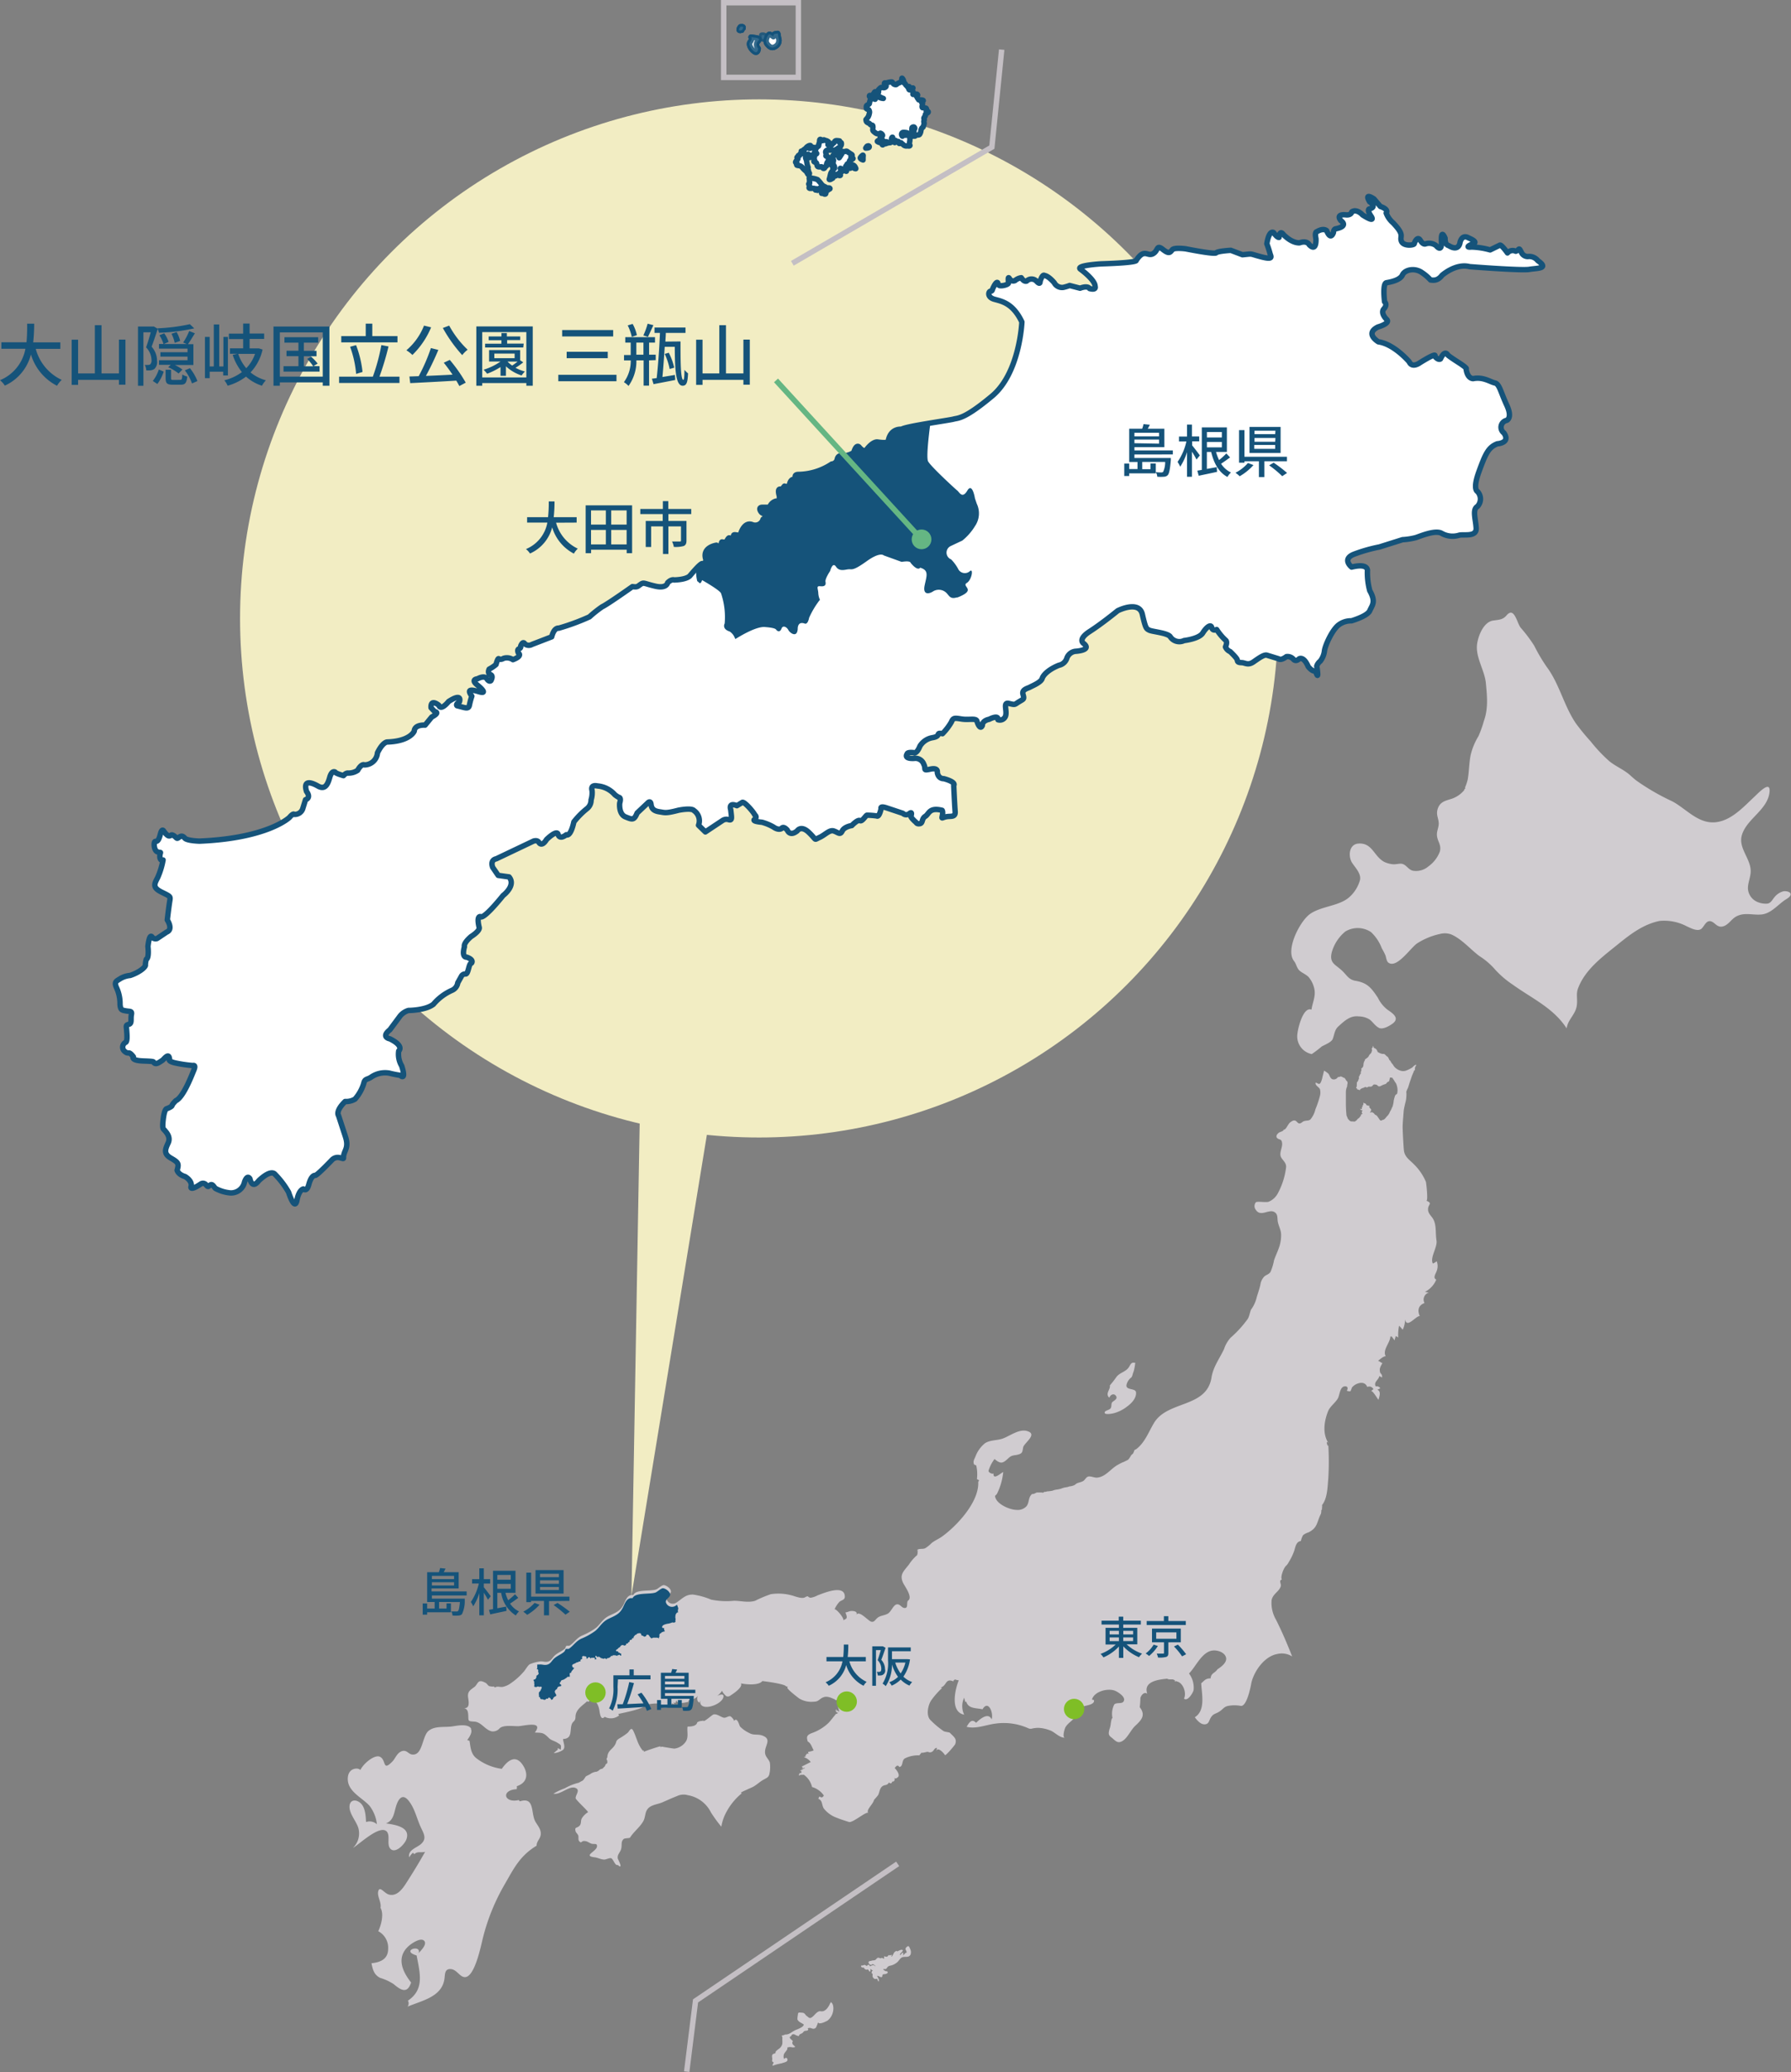 <svg xmlns="http://www.w3.org/2000/svg" viewBox="0 0 330.06 381.81"><rect x="0" y="0" width="330.06" height="381.81" fill="#808080" stroke="none"/><defs><style>.cls-1{fill:#f2edc3;}.cls-2{fill:#d0ccd0;}.cls-3{fill:#15537a;}.cls-4,.cls-7{fill:none;stroke-miterlimit:10;}.cls-4{stroke:#c4bfc4;}.cls-5,.cls-8{fill:#fff;stroke:#15537a;stroke-linecap:round;stroke-linejoin:round;}.cls-6{fill:#65b683;}.cls-7{stroke:#65b683;}.cls-8{opacity:0.85;}.cls-9{fill:#7fbe26;}</style></defs><title>jp_map330</title><g id="レイヤー_2" data-name="レイヤー 2"><g id="地図"><circle class="cls-1" cx="139.89" cy="113.96" r="95.65"/><polyline class="cls-1" points="131.56 201.23 116.37 294.06 118.12 193.43"/><path class="cls-2" d="M205.4,260.38a5.58,5.58,0,0,1-1.06.18c-.25,0-.83.05-.76-.31s.91-.4,1.11-.77.07-.67.22-1,1.29-.65.68-1.34c-.39-.44-1-.07-1.11.37-.19,0-.27-.19-.33-.38-.18-.62.51-1.23.38-1.83a18.53,18.53,0,0,0,1.24-1.6c.62-.78,1.69-.9,2.26-1.75.32-.49.42-1,1.14-.81.11,0,0,.19,0,.3s-.14,1-.3,1.4-.17.77-.4,1a2.34,2.34,0,0,0-.88,1.44c-.06.93,1.67.5,1.76,1.27.12,1.08-.84,2.06-1.62,2.62A6.83,6.83,0,0,1,205.4,260.38Z"/><path class="cls-2" d="M116.68,318.89c-.38-.73-.71.14-1,.41a11.77,11.77,0,0,1-1.62,1.09c-.66.47-.37.54-.74,1.16-.51.85-1.25,1-1.39,2.12,0,.07,0,.15-.06.26s-.13.22-.05.34a.56.56,0,0,1,.1.36c0,.07,0,.17,0,.23s-.26.21-.31.28a3.72,3.72,0,0,1-.17.38.9.9,0,0,0-.21.19.85.85,0,0,1-.26.23c-.1,0-.32.08-.38.12a3.15,3.15,0,0,0-.3.24,1.69,1.69,0,0,1-.35.18,2.38,2.38,0,0,0-1,.32c-.31.26-.88.43-1,.58s-.39.67-.64.78-.6.35-.72.37a9.4,9.4,0,0,0-2.48,1,11.81,11.81,0,0,0-2.11,1c1.32.27,2.91-1.56,4.09-1.05.89.39,0,1.22,0,1.87,0,.32,2.44,2.48,2.27,2.6a3.36,3.36,0,0,0-1.16,1.18c-.22.51,0,1-.48,1.39s-.81.15-.65.87c0,.24.42.57.51.86s-.06.75.15,1c.46.55.35,0,.92,0s.8.27,1.3.47,1.14-.16,1.08.53c-.08.93-2.66,1.73-.45,2,.59.06,1.15.4,1.76.42.39,0,.94-.34,1.29-.25s.67,1.21,1.08,1.26c.11,0,.22,0,.28.08a.42.42,0,0,0,.29.17c.33,0-.41-1.38-.42-1.44-.13-.79.45-1.1.63-1.81s-.1-1.36.49-1.82c.19-.15,1-.1,1.13-.23.69-1.1,1.79-1.89,2.43-3,.42-.7.3-1.58.78-2.23.61-.84,1.86-.89,2.74-1.27s1.78-.8,2.69-1.15a2.79,2.79,0,0,1,2-.18,5.86,5.86,0,0,1,4.29,3.2,26.42,26.42,0,0,0,1.9,2.61,8.5,8.5,0,0,1,1-2.82,11.33,11.33,0,0,1,2.78-3.34l-.19-.1c-.1-.05,2.11-1,2.21-1.06.68-.35,1.22-.91,1.89-1.29s1-.46,1.16-1.06a6,6,0,0,0,.09-2.16c-.21-.64-.8-1-.88-1.76-.13-1.34,1.35-2.49-.45-3.19-.86-.34-1.66,0-2.47-.49a5.72,5.72,0,0,1-1.68-1.18c-.19-.29-.52-1.87-1.14-1,.14-.18-.49-.84-.65-.89-.35-.11-.84.36-1.25.25-.58-.15-1.19-.71-1.83-.6-.3.06-1.69,1.41-1.91,1.2l-.12-.15s0,.13,0,.15a1.71,1.71,0,0,0-1,.26c-.12.73-1.21.79-1.78.78-.15,1,.27,2-.41,2.89a3,3,0,0,1-2,1.17c-.29,0-2.4-.38-2.4-.37a.37.37,0,0,0-.08.15c-.06-.06-.07-.13-.14-.19-.27,0-3,.94-3,1a2.38,2.38,0,0,1-.05-.26l-.14.07C117.49,321.48,117.32,320.13,116.68,318.89Z"/><path class="cls-2" d="M86.81,318.51c-.63-.94-2.63-.5-3.45-.38-1.41.21-3.19-.15-4.38.82s-1.06,4.46-2.91,4.37c-.79,0-1.08-.94-2-.63s-1.2,1.34-1.76,1.91c-1.89,1.94-1.06-.34-2.33-.89-.93-.4-2.94,1.16-3.58,2.47-.23-.47-2.16-.54-2.3,1.39-.2,2.51,2.62,3.65,4,5.19a6.83,6.83,0,0,1,1.36,3.4,2,2,0,0,0-2-.41c-.07-1.2-.13-2.94-1.27-3.68-.87-.57-1.73-.28-1.78.79-.06,1.37,1.25,2.72,1.63,4a3.7,3.7,0,0,1-1,3.66c1.22-.7,5-4.37,6.25-3,.7.81-.15,2.55.78,3.27s2.53-1,2.83-1.86c.81-2.3-2.17-2.68-3.76-2.93,1.36-.51,1.47-1.86,1.83-3.09s1.11-2.57,2.3-1.13,1.55,3.42,2.31,5c.58,1.22,1.11,2.1-.07,3.09-.79.65-2.39,1.07-2.1,2.39a2.9,2.9,0,0,1,.7-.85c.07.09.17.17.24.27.57-.6,1.36-.22,2-.45q-1.43,2.55-3,5c-.79,1.23-1.9,3.34-3.66,2.89-.9-.23-1.73-1.74-2-.55-.19.92.64,2,.43,3,.68,1.12.12,3.19-.41,4.3a3.45,3.45,0,0,1,1.82,3.25c0,1.87-1.4,2.49-3.07,2.65.22,1.16.48,2.15,1.6,2.7a9.6,9.6,0,0,1,2.46,1.13c1.3,1.09,2.53,1.92,3.24-.28-1.65-2.09-2.78-4.67-.4-6.76.46-.4,2.14-1.59,2.79-.94s-.62,1.85-1,2.28c.56-1.68-3.4-.47-.37.44.61,3.26,1.49,6.25-1.61,8.33a1,1,0,0,1-.06,1.1c2.67-1.13,6.29-1.78,6.79-5.07.13-.87,0-1.91,1.15-1.85s1.65,1.46,2.61,1.48c1.85.05,3-5.92,3.35-7.29a37.91,37.91,0,0,1,4.07-9.93c1.68-2.94,2.78-5.16,5.81-7,0-.78.58-1.17.73-1.87.21-1-.46-1.73-.92-2.5-.94-1.55-.06-4.72-2.91-3.8a2.51,2.51,0,0,0-.19-.24c-2.72.63-3.33-1.85-.37-2,0-.17.07-.38,0-.55,1.87-.6,2.21-2.15,1.18-3.8-1.33-2.13-2.83-1-3.94.6a9.83,9.83,0,0,1-4.74-2c-1-.86-1-2-1.21-3.18-.14,0-.28-.1-.42-.11.35-.49,1-1.42.7-2Z"/><path class="cls-2" d="M264.77,234.19a2.45,2.45,0,0,0,0-1.77,3.4,3.4,0,0,1-.71.42c-.59-1.08.88-3,.67-4.27s0-2.53-.48-3.67c-.37-.87-1.2-1.22-1.06-2.28.1-.74.82-.88-.34-1.37.38.16,0-3.22-.08-3.49a9.92,9.92,0,0,0-2.25-3.26c-.8-.81-1.68-1.33-1.8-2.56-.07-.63-.24-3.66-.23-4.36s.19-2.79.21-3,.26-1.31.38-1.73a6.77,6.77,0,0,0,.11-1.28c0-.33-.05-.32,0-.47a4.89,4.89,0,0,1,.26-.59c.05-.06.26-.86.56-1.68a9.69,9.69,0,0,1,.48-1.24c.09-.15,0-.26.14-.31s.13-.24.13-.35,0-.13,0-.2a.37.37,0,0,0,.09-.19c0-.08,0-.1.09-.12s0-.14,0-.19,0,0,0-.06-.13.1-.22.14a1.53,1.53,0,0,0-.36.31,1.25,1.25,0,0,1-.35.24,5.06,5.06,0,0,1-.89.42,1.64,1.64,0,0,1-1.07,0,2.34,2.34,0,0,1-1.14-.77c-.1-.12-.16-.29-.29-.43a1.86,1.86,0,0,1-.35-.51c-.06-.16-.15-.12-.21-.23s-.13-.28-.21-.42a.46.46,0,0,0-.21-.24c-.09,0-.29-.29-.45-.39a.38.38,0,0,0-.35-.07,1.9,1.9,0,0,1-.58-.17,3.2,3.2,0,0,1-.34-.19c-.06,0-.09-.21-.19-.37a.85.85,0,0,0-.43-.35c-.15-.06-.17-.11-.16-.2s-.1-.18-.13-.23,0,.08,0,.17-.21.3-.22.35a.94.94,0,0,0,.07.28c0,.09-.08.23-.11.38s-.23.32-.34.44-.16.33-.3.47a2.75,2.75,0,0,1-.41.32c-.1.06-.12,0-.13.13a1.44,1.44,0,0,1-.19.4,2.38,2.38,0,0,0-.12.68.83.83,0,0,1-.15.37c-.06.08-.19.12-.22.2s0,.09,0,.22,0,.24-.09.35,0,.13,0,.26-.15.2-.18.31a.84.84,0,0,1-.17.34c-.09.09,0,.14,0,.27s-.17.43-.18.53-.18.15-.21.33,0,.64-.06.76-.07.16-.06.24.17,0,.16.13.08.12.15.13a.81.81,0,0,1,.24.09c.17.07.15-.06.19-.12s.1-.08.16-.11a1,1,0,0,1,.33-.15c.14,0,.2-.1.37-.15s.18,0,.3.05.35-.16.41-.15a1.72,1.72,0,0,0,.41,0,.45.45,0,0,0,.32-.21.63.63,0,0,1,.23-.19,2.41,2.41,0,0,1,.48.07c.06,0,.29.28.41.29a.66.66,0,0,0,.41-.1c.14-.08.23-.11.4-.19a4.72,4.72,0,0,1,.45-.15c.11-.06.19-.23.27-.28s.19-.17.27-.17.08-.09.11-.11.11-.57.15-.61.17,0,.26,0,.07,0,.14,0a3.72,3.72,0,0,1,.22.31,2.67,2.67,0,0,1,.22.35c.05.11.19.26.3.46a3.28,3.28,0,0,1,.23.88,2.6,2.6,0,0,1-.05.92c-.07.19-.21.15-.29.26a1,1,0,0,0-.16.35,5.58,5.58,0,0,0-.2.8c0,.32-.15.8-.16.89a.74.74,0,0,1-.14.28,3.44,3.44,0,0,1-.29.63c-.17.27-.15.34-.25.5a2.55,2.55,0,0,1-.28.4c-.06,0-.28.32-.44.49a.76.76,0,0,1-.45.27c-.13,0-.13.12-.31.12s-.26-.17-.35-.3l-.31-.45a.81.81,0,0,0-.37-.3c-.08,0-.17-.15-.27-.27s-.2-.09-.28-.19a.17.17,0,0,0-.22,0s-.18.06-.22,0,.06-.13.12-.15,0-.06,0-.1.08-.14.09-.18a.68.68,0,0,0-.18-.31.5.5,0,0,1-.15-.18.23.23,0,0,1,0-.21c0-.1,0-.11-.08-.09s-.24-.06-.37-.08-.12-.14-.18-.22a.42.42,0,0,0-.29-.16.27.27,0,0,1-.19-.12c-.05-.07,0,.13,0,.25s-.1.29-.18.34-.12,0,0,.07.06.06,0,.12-.16.1-.11.19,0,.13,0,.19-.23,0-.3,0-.06.05,0,.05a.13.13,0,0,1,.09.1c0,.05.27.1.35.11s-.06,0-.07.11a2.81,2.81,0,0,0-.08.31c0,.08,0,.1.11.17s-.09.1-.18.16-.09.1-.11.25-.11.1-.16.18a.5.5,0,0,1-.16.22c-.09.06-.07.07-.2.15s-.23.29-.3.33a2.07,2.07,0,0,0-.24.17c-.06.06-.37,0-.5,0s-.09,0-.21,0a.75.75,0,0,1-.27-.13,1.9,1.9,0,0,1-.4-.47c0-.1-.1-.27-.19-.49a21.11,21.11,0,0,1-.12-2.44c0-.5,0-1.51,0-1.77a2.7,2.7,0,0,1,.09-.75,1.7,1.7,0,0,1,.15-.41c0-.09,0-.19,0-.26a1.44,1.44,0,0,0,.07-.36.53.53,0,0,0-.11-.34.87.87,0,0,1-.23-.27c0-.11-.13-.18-.17-.27s-.18-.05-.33-.15a1,1,0,0,0-.42-.18c-.12,0-.11.07-.25.09s-.24,0-.31.08a.86.86,0,0,1-1,.33c-.4-.18-.45-.64-.7-1a4.71,4.71,0,0,0-.81-.57s-.27,1.08-.3,1.22-.23,1.05-.52,1.2-.82-.53-.74,0c.06.38.67.67.8,1a2.44,2.44,0,0,1,0,1.23,18.22,18.22,0,0,1-.84,2.49,4.46,4.46,0,0,1-.93,1.87c-.34.28-.9.14-1.29.35-.2.1-.36.29-.58.35-.41.12-.55-.32-.85-.47s-.58,0-.88.21-.32.29-.52.59-.54,1-.86.8c.29.22-.7.51-.74.54-.32.2-.71.65-.43,1s.69.2.85.58c.44,1.05-.67,2.18,0,3.16.38.56.94,1,.82,1.78a13.5,13.5,0,0,1-1.5,4.69,3.4,3.4,0,0,1-1.68,1.56c-.49.19-2.12-.12-2.38.11a1.11,1.11,0,0,0,0,1.4c.93,1.41,2.47-.31,3.51.46.56.41.43,1,.52,1.63.13.82.56,1.49.62,2.33a6.79,6.79,0,0,1-.44,2.67c-.26.74-.61,1.45-.86,2.2a10.19,10.19,0,0,1-.64,2.12c-.28.46-.77.53-1.15.86a2.71,2.71,0,0,0-.73,1.53c-.18.8-.44,1.51-.67,2.29a6.16,6.16,0,0,1-1,2.22c-.21.26-.34,1.31-.67,1.8a20.47,20.47,0,0,1-3.14,3.44,5.89,5.89,0,0,0-1.22,2.11c-.84,1.78-2,3.26-2.31,5.26-.92,5.62-8.08,4.17-10.59,8.34-1,1.66-1.66,3.58-3.24,4.8-.16.13-.31.12-.37.23s-.17.56-.34.69a1.11,1.11,0,0,0-.32.33,3.55,3.55,0,0,1-.48.71,4.07,4.07,0,0,1-.63.32,1.59,1.59,0,0,1-.4.18,7.36,7.36,0,0,0-.8.41c-1.38.7-2.32,2.33-4,2.41-.5,0-1.13-.31-1.54-.2s-.59.62-.94.83-.83.26-1.18.44c-.17.08-.19.16-.4.29a2.58,2.58,0,0,1-.84.24c-.15,0-.36.13-.57.15s-.27.06-.41.07-.63.2-.8.25a6.69,6.69,0,0,1-.74.14,2.71,2.71,0,0,0-.71.2,7.32,7.32,0,0,1-.84.11c-.25,0-.34.11-.46.09a.49.49,0,0,0-.37.12c-.15.12-.11,0-.37,0s-.61,0-.77,0-.39.18-.62.25-.32,0-.38.08c-.68.61-.45,1.59-1,2.23a2.19,2.19,0,0,1-1.81.65c-1.17,0-3.36-.93-3.85-2.12-.26-.66,0-.41.27-.9a11.43,11.43,0,0,0,1.12-3.95c-.34.1-1.95,1.66-1.78.19,0,.28-.9,0-.93-.41a6.72,6.72,0,0,1,1.11-2.18c1.2,1,1.54.79,2.62-.21.59-.55,1-.42,1.72-.61.86-.23.78-.54.94-1.34s2.78-2.43.71-3c-1.42-.43-3.14.88-4.4,1.36-1.08.41-2.35.25-3.35.89a5.73,5.73,0,0,0-1.78,2.52c-.31.64-.42.89-.23,1.39,0,.06.34.08.41.23a7.22,7.22,0,0,1,.12,2.45c0,.07.29.14.36.22s-.12.27-.12.27,0,.23,0,.31c0,3.58-3.91,7.79-6.61,9.76-.65.48-1.39.76-2,1.26a6.19,6.19,0,0,1-1.17.94c-.47.21-1,0-1.48.3,0,.06.14.11.19.16s-.17,0-.16.07c.17.2-.06.7,0,.71a8,8,0,0,0-1.55,1.77c-1,1.28-1.83,1.89-1,3.51.27.52,1.72,2.5.88,3.1-.42.31.09,1.43-.67,1.39-.57,0-.84-.81-1.48-.66s-1,1.38-1.65,1.72-1.35.33-1.85.74-.61.86-1.18.72-2.25-2.21-2.75-1.23c.38-.73-.67-.78-1.12-.72-.07,0-.86.33-.88.22.06.26.3.68.23,1s-.55.32-.58.54c.1-.59-1.5-2.35-1.66-2.06a5,5,0,0,1,.9-1.4c.38-.33,1-.33,1-.95,0-2.4-4.09-.57-5-.26a3.8,3.8,0,0,1-1.3.45c-.44,0-.52-.55-.89-.08a.42.42,0,0,1,0-.15c-.4.65-2.1-.09-2.62-.21a9.43,9.43,0,0,0-3.81-.22,21.69,21.69,0,0,0-2.9,1.22c-1.3.4-2.6,0-3.91,0a14.06,14.06,0,0,1-4.2-.21,13.39,13.39,0,0,0-3.31-.93c-1.43-.06-2,.77-3.14,1.5a1.18,1.18,0,0,1-1.76-.67c-.1-.59.74-.86.79-1.37s-.78-1.16-1.32-1.21c-.35,0-1,.62-1.33.77-1,.43-3.8-.07-4.28,1.07-1.07-.18-1.4.94-1.77,1.7-.61,1.23-1.39,1.5-2.61,2.07s-1.59,1.47-2.46,2.24a12.45,12.45,0,0,1-2.65,1.47c-1,.49-1.38,1.24-2.21,1.81-.16.11-.44,0-.62.08s-.16.38-.23.45c-.54.5-1.25.74-1.81,1.21s-.7,1-1.29,1.2-1-.08-1.54,0a7.4,7.4,0,0,0-1.9.52c-.33.19-.78,1-1.07,1.33A12.49,12.49,0,0,1,94,310.27a3.77,3.77,0,0,1-1.42.59c-.48.06-.92-.21-1.34.1a1,1,0,0,1-.3-.25c.12.2-.75,0-.77,0-.26-.1-.43-.48-.69-.61s-.75-.4-1.11-.27-.55.72-.9,1c-.8.6-1.37.87-1.2,2,.12.79.37,2.06-.84,1.93.65.07.81.57.85,1.13.09,1.26-.17,1.28,1.14,1.36s1.94,1.5,3.19,1.79a1.63,1.63,0,0,0,1.48-.57c.69-.64,2.47-.37,3.4-.38s4.82-1.11,3.07,1.17c1.44.06,1.57,0,2.58,1,.42.45,1.12.56,1.61.9.24.16.53.26.63.56,0,.06,0,.75-.07.7s-.34-.21-.51-.29a.8.8,0,0,0,0,.29,6.5,6.5,0,0,0-.75.64,3.5,3.5,0,0,0,1.72-.61c.51-.5,0-1.41,0-2,1.81-.06,1.18-1.69,1.62-2.77.24-.56.64-.45.67-1.3,0-1.39,1.32-2.09,2.17-2.91.06.05.07.11.13.16,1.24-1,1.92.51,2.08,1.43.08.44.22,2.16,1,1.3a2.42,2.42,0,0,0,2.65-.25c-.06-.09-.09-.17-.14-.25s5-.91,5.11-1.77c.57,0,2.87-.58,2.64.35-.07.23,1.89.66,2.11-.58.13.08.35.12.47.21-.07-.12-.1-.28-.17-.4a1.58,1.58,0,0,0,.35.16,5.2,5.2,0,0,0,.21-.55c.08.89,1.62.44,2.21.32,0-.09,0-.17,0-.26.54-.11,1.51-.35,1.72-.91-.17.48-.2,1.09.31,1.33,0-.16.13-.32.16-.49-.45,2.35,3.93,1,4.25-.56.16-.76-.85-.37-1.16-.18a4.21,4.21,0,0,0,.93-1c-.09.16.63,1,.81,1.05.43.13.65-.1,1-.33.59-.4,2-1.4,1.65-2.05.94.21,3.31.42,3.94-.43,0,0,4.16.49,4.39,1a.92.92,0,0,0,.28,0c0,.06-.07.16-.07.22.05.37,1.84,1.73,2.2,2a4.32,4.32,0,0,0,2.63.59c1,0,1-.49,1.81-.81s1.64.2,2.29.45a2.31,2.31,0,0,0-.28.1,2.9,2.9,0,0,1,1.06,0c-.95.22.18.75-.07,1.34a3.57,3.57,0,0,0-.35-.1,2.47,2.47,0,0,0,.22.29h-.15c.24.34.22.21.15.61-.1-.07-.11-.22-.2-.31s0,.2-.14.18a2.22,2.22,0,0,0-.18-.38c-.14.38,0,.63.42.69-.25.09-.2.19-.44.18,0,0-1.13,1.42-1.31,1.6a8.47,8.47,0,0,1-3.08,1.92c-1,.37-1.08.71-.81,1.57.61.34.73,1,1.08,1.6.06.11-.92.31-1,.32a.41.41,0,0,0,.1.33c-.49-.07-.3.08-.64.37a.87.87,0,0,1,.12.14c-.13,0-.25.1-.37.14a2.29,2.29,0,0,1,1.26.9c-.1,0-1.63.86-1.65.77,0,.1.12.1.17.19s-.06.07-.14.13.2.07.31,0,.19,0,.23,0-.08.07-.16.1-.21,0-.22.09,0,.07-.14.06,0,.06,0,.11-.07,0-.18,0-.05.11-.14.17.13,0,.18,0,0,.07-.07.11,0,0,.08,0,.06.06,0,.08a.08.08,0,0,0,0,.11.1.1,0,0,1-.09.12c-.07,0-.19-.07-.26,0s0,.1,0,.16-.07.09-.12.13,0,.08.09.12.11,0,.19-.11.08,0,.11,0a1.24,1.24,0,0,0,.31,0,.93.93,0,0,1,.24,0,3.8,3.8,0,0,1,1.5,2.25,3.92,3.92,0,0,1,2.17,1.56c-.2.39-.47.46-.79.17a1.24,1.24,0,0,0-.21.45c.8.3.59,1.15,1,1.78a5.31,5.31,0,0,0,2.4,1.71c.7.29,1.54.55,2.23.77s3.24-2.05,3.56-1.65c-.46-.58.87-1.57,1.07-2.43,0,0,.67-.73.77-.92.25-.51.24-1.12.7-1.53s.91-.09,1.27-.75c.32.25.47.23.62-.17.47.05.48-.39.38-.77.12.46.64,0,.74-.13.26-.48-.36-1.28-.67-1.57,0,0,.48-.87.84-.21.75-.1.41-1.19,1-1.57a5.4,5.4,0,0,1,2.71-.57c.11-.27.26-.22.34-.53-.05.17,1-.11,1.08-.12.22-.06.41.24.87,0s.39-.7.93-.73c0,.24-.12.5-.15.77v0c.15-1.17,1.38.1,1.63.55.12.21,1.82-1.82,1.89-2,.36-1-.22-1.33-1-2.12-.08-.08-.9-.15-1.13-.29a16.11,16.11,0,0,1-2.39-2c-.86-.79-.55-2.62.06-3.61a14.7,14.7,0,0,1,2.05-2.34,1.32,1.32,0,0,0-.3-.09c1.19-.25.84-1.8,2.38-1.12a.41.41,0,0,0,0-.22c.17,0,.16.07.25-.17a2.06,2.06,0,0,0,.74.18c-.72,1.76-1.61,5.85,1,6.34a3.58,3.58,0,0,1,0-3.13,6.93,6.93,0,0,0,.21.81.91.91,0,0,0,.16-.11c.39,1.38,1.83,1.16,3,1.44,1.09-1.84,2.08.72,1.68,1.86-.6-1.42-2.23,0-2.86.63-.8-.87-1.31,0-1.74.73,1.71.46,3.63-.39,5.34-.59a11,11,0,0,1,6.13.91,1.14,1.14,0,0,0,.64,0,4.89,4.89,0,0,1,1.21-.12,6.78,6.78,0,0,1,2,.44c.93.31,1.78,1.43,2.8,1.36-.58,0,0-1.87.14-2,.45-.71,1.21-1.09,1.69-1.78s.54-1.52,1.4-1.92c.53-.25,2.5-.33,2.07-1.36,0,0,0,.15,0,.16a2.69,2.69,0,0,0-.32-.13c.44-1.56,3.09-2.17,4.36-1.56.53.25,2.07,1.21,1.4,2-.35.39-1.24.07-1.65.47a3.75,3.75,0,0,0-.32,2.55c-.2-.22-.36,1.22-.36,1.22a4.09,4.09,0,0,1-.22.83c-.12.57-.28,1,.3,1.43.74.54,1.12,1.27,2.07.73s1.54-2,2.36-2.79c1.21-1.11,2-2,.86-3.46a14.45,14.45,0,0,0,.12-1.67c.12-.53.69-1.24,1.27-.81-.8-2.29,2.12-2.62,3.62-2.77.07,0,.22.1.4.12s.39,0,.63,0a.8.8,0,0,1,.37.16.23.23,0,0,1,.13.15s-.09,0-.09.05.13.05.18.06,0,0,0-.06,0,0,0-.06.11.06.29.11c1.12.28,1.75,2.17,1.23,3.14.71.59,1.69-1.14,1.77-1.55a4.32,4.32,0,0,0-.84-3.08c1.29-1.29,2.37-4,4.36-4.23.85-.11,2.18.3,2.45,1.24s-.85,1.74-1.58,2.23c-.46.72-1.16.64-1.25,1.66-.93,0-1.08.36-1.73.9.08,1.95.86,5-1.18,6.26.4.55,1.07,1.35,1.83,1.31s.77-.65,1.08-1.18c.51-.86.89-.68,1.7-1.23.61-.41.78-.85,1.58-1a6.51,6.51,0,0,1,2.24,0c1.15.27,1.89-3.63,2-4.28.53-2.17,2.42-4.87,4.8-5.28a3.57,3.57,0,0,1,2.71.46c-.91-2.31-1.87-4.58-3-6.81a6.12,6.12,0,0,1-.79-3.54c.2-1.17,1.38-1.59,1.68-2.56.16-.5-.44-1.06.22-1.27-.35-.42.38-2.3.83-2.58a3.08,3.08,0,0,0,.45-.65,10.57,10.57,0,0,0,1-2.09c.2-.65.35-1.69,1.21-1.76a4.29,4.29,0,0,1,.4-1.08,2.81,2.81,0,0,1,1-.52c1.72-.86,1.51-1.85,2.29-3.41a1.83,1.83,0,0,0,.08-.58c0-.15,0-.05.1-.23s0-.16,0-.25a.52.52,0,0,0,.05-.23c0-.11,0-.26,0-.36,1-1.23,1-3.44,1.14-4.91a52.24,52.24,0,0,0,0-6.13l-.09.18a1.87,1.87,0,0,1-.2-.77c.22.15.22.09.35.28-1.18-1.73-.84-4.07-.1-5.92.35-.88,1.31-1.52,1.79-2.34.35-.61.36-2,1.14-2.22.57-.15.84.23.55.72-.09.16.57.18.63.16s.26-.65.32-.73a2.42,2.42,0,0,1,1-.68c.74-.27,1.46-.19,1.79.62a.85.85,0,0,1,1.14.42c-.16.06-.31.28-.46.34.34-.13,1.16,1.38,1.39,1.61.14-.59.55-1.53-.21-1.86a5.42,5.42,0,0,0,.54-.27.75.75,0,0,0-.84-.34c-.43-.84.54-1.17.67-1.92.11.11.36.15.48.31.13-.63-.29-.73-.35-1-.14-.68,0-.9.43-1.69-.28-.09-.53-.33-.8-.43.06,0,1-.9,1.41-.82-.65-1.18.83-2.47.86-3.67a.36.36,0,0,1,.18.08s0-.11,0-.14A12.08,12.08,0,0,1,257,247a5.54,5.54,0,0,1,.24-.82c.11.12.33.19.44.29a8.08,8.08,0,0,1,.16-2.18c.23.23.46.51.66.74a4.41,4.41,0,0,0,.44-1.91c.3,1.79,2-.68,2.71-.6-.46-1-.29-2,.87-2.4a1.35,1.35,0,0,1,.82-1.94c-.25,0-.5-.1-.75-.12a4.39,4.39,0,0,0,2.1-2.27C264,235.5,264.6,234.71,264.77,234.19Z"/><path class="cls-2" d="M301.58,143.85c-.36-.28-.72-.59-1.08-.92-1.17-1.09-2.7-1.66-3.93-2.67a28.14,28.14,0,0,1-3.43-3.64,40,40,0,0,1-2.76-3.37c-2.22-3.31-3-7.26-5.39-10.43a32.55,32.55,0,0,1-2.25-3.83,26.76,26.76,0,0,0-2.49-3.31c-.73-.93-1.18-4-2.64-2.25-.7.82-1.48.77-2.48.93-1.75.28-2.75,2.88-2.93,4.41-.28,2.4,1.4,4.74,1.63,7.12s.46,4.73-.38,7a19.22,19.22,0,0,1-1,2.79,11.78,11.78,0,0,0-1.43,3.48c-.29,1.46-.28,3-.53,4.44a8.49,8.49,0,0,1-.44,1.37.47.47,0,0,0,0,.4.13.13,0,0,0-.13,0c-.06.07-.08.26-.18.35a5.16,5.16,0,0,1-2.32,1.51c-1.07.33-2,.53-2.43,1.71s.14,1.79.15,2.81c0,.8-.43,1.48-.32,2.3.15,1.12.85,1.65.52,2.89a5.94,5.94,0,0,1-2.11,2.72,3.49,3.49,0,0,1-2.85.79c-.82-.17-1.21-1.1-2-1.27-.45-.1-1.17.14-1.69.08a5,5,0,0,1-1.52-.4c-2-1-2.21-3.62-4.86-3.41-1.76.14-1.89,2.44-1.09,3.61.61.9,1.69,2,1.4,3.15a6.59,6.59,0,0,1-1.9,3.06c-1.87,1.72-5.11,1.66-7.25,3.12-1.89,1.29-4.64,6.64-3,8.7.4.5.48,1.17.9,1.65s1.26.76,1.79,1.3a5,5,0,0,1,1.09,2.37c.2,1.28-.38,2.4-.56,3.64-1.51-.6-2.48,3.35-2.58,4.37a3.33,3.33,0,0,0,2.63,3.82,21,21,0,0,0,1.84-1.4c.5-.29,1.73-.76,2-1.33.34-.82.34-1.67,1-2.31,1.1-1,2.23-2.12,3.83-1.9a3.82,3.82,0,0,1,2,.57c.61.47,1,1.17,1.72,1.54s2-.4,2.58-.84c1.25-1-.06-1.85-1-2.5a6.06,6.06,0,0,1-1.77-2.19c-1.2-1.81-1.92-2.77-4.12-3.14-1.22-.21-1.53-.91-2.38-1.76-1.29-1.28-2.53-1.42-2-3.54a7.64,7.64,0,0,1,2.49-3.79,4.42,4.42,0,0,1,4.72.1,7.84,7.84,0,0,1,2,3,11.77,11.77,0,0,1,.68,1.32c.15.43.17,1.11.61,1.37,1.59,1,4.16-3,5.31-3.66a12.94,12.94,0,0,1,4.17-1.69,3.5,3.5,0,0,1,2,.09c2,.87,3.46,2.68,5.22,4a13.2,13.2,0,0,1,2.63,2.19,17.38,17.38,0,0,0,3.52,3.08c3.55,2.56,7.48,4.27,9.93,8.06.15-1.43,1.37-2.37,1.76-3.73s-.12-2.46.33-3.64c1.34-3.58,4.64-5.92,7.49-8.24,2.27-1.84,4.63-3.61,7.56-4.2a8.93,8.93,0,0,1,5,1c.68.3,1.93,1,2.65.48.51-.4.82-1.41,1.54-1.44,1,0,1.36,1.54,2.82.84.77-.37,1.26-1.21,2-1.64,1.54-.91,3.12-.26,4.78-.43s2.86-1.64,4.16-2.57c.32-.23,1.19-.65,1.19-1.14s-.89-.64-1.33-.56a3.11,3.11,0,0,0-1.65,1.08c-.41.46-.62,1.06-1.28,1.19a3.88,3.88,0,0,1-1.95-.34,2.85,2.85,0,0,1-1.67-2.48c0-1.07.52-2.1.51-3.17,0-2.36-2.37-4.28-1.6-6.71.94-3,4.8-4.61,5.08-7.94.18-2.19-2.15.36-2.85,1-2.05,1.92-4.42,4.57-7.45,4.67s-5.17-2.58-7.66-3.89A41.87,41.87,0,0,1,301.58,143.85Z"/><path class="cls-2" d="M167.42,358.63c-.08,0-.19,0-.34.16-.39.38-.12.47,0,.88,0,.13-.07.33-.19.15-.12.25-.35.36-.53.57a.61.61,0,0,0,.09-.42c-.06-.36-.28,0-.39.16s-.28.2-.16-.07.61-.53.44-.71-.66.09-.79.15-.11.08-.19.08-.11-.17-.32,0a1.27,1.27,0,0,0-.25.21c-.07.07-.46,1-.52.7,0-.06.12-.19.07-.25s-.26.08-.35.09-.09-.17-.27,0-.15.28-.45.24c-.09,0-.27-.1-.34-.05s.06.21,0,.36-.07,0-.16,0-.11-.09-.23-.09-.18.07-.28.07-.28-.13-.43-.11-.29.19-.39.3c-.27.29-.53.13-.85.27-.16.07-.43,0-.52.22s.3.66.55.51.18-.13.32-.07a1.27,1.27,0,0,1,.39.3c.08.1,0,.06-.08,0a.66.66,0,0,0-.35-.16,1.14,1.14,0,0,0-.44.18c-.12.06-.14,0-.2-.08-.17-.29-.29-.15-.46,0s-.31-.23-.57-.12a1.36,1.36,0,0,1-.37.1c-.1,0-.15-.05-.18.09s.27.42.42.23l.1.09c.12.12.07.19.26.27a.85.85,0,0,0,.22.09c.18,0,.1-.15.3,0s.17.36.34.33.07-.42.09-.46c.19.06.29.26.52.27-.25,0-.34.32-.29.53h.07s.12.16.12.14a1.14,1.14,0,0,0,0,.52.75.75,0,0,0,.32.34c.15.08.25,0,.41,0s.1.08.16.19a2.48,2.48,0,0,0,.17.32c.18-.15.05-.39,0-.55s-.32-.5-.22-.51a.93.93,0,0,1,.38.12c.23.11.48.28.56-.09,0-.15,0-.19.1-.27s.37-.06.49-.09c.36-.1.6-.32.17-.56,0,0,0,0,0,.06s-.53-.18-.57-.34.22-.06.27-.06a.41.41,0,0,0,.38-.22.79.79,0,0,1,.57-.41,2.79,2.79,0,0,0,1.39-.7c.28-.27.45-.63.79-.82.52-.28,1.25.14,1.6-.53a1.34,1.34,0,0,0-.05-1C167.61,358.87,167.54,358.67,167.42,358.63Z"/><path class="cls-2" d="M153.14,369c-.15.06-.23.34-.3.46a3.61,3.61,0,0,1-.33.53,1.77,1.77,0,0,1-.79.62,1.63,1.63,0,0,1-.58,0c-.51,0-.94.61-1.27.91-.65.59-.72.32-1.23-.06-.21-.15-.27-.39-.53-.51a1.19,1.19,0,0,0-.5-.07.78.78,0,0,0-.4,0c-.16.06-.15.21-.17.36s-.07.45-.08.68a.74.74,0,0,0,0,.21c.18.47.79.64,1.15.92.1.47-1.3.94-1.58,1.07a6.87,6.87,0,0,0-.74.44,1.91,1.91,0,0,1-.85.34,1.23,1.23,0,0,1-.19,0c-.11,0-.18.06-.27.11a1.55,1.55,0,0,1-.31.06c-.16,0-.06.18,0,.28a2.63,2.63,0,0,1,0,.49,4.19,4.19,0,0,1,0,.79,1.53,1.53,0,0,1-.67.94,3.83,3.83,0,0,0-.44.36.72.72,0,0,0-.14.2c0,.08,0,.18-.06.24s-.15,0-.23.07a.49.49,0,0,0-.32.24,1.14,1.14,0,0,0,0,.55,1.63,1.63,0,0,1,0,.31c0,.1-.05.22,0,.32s.1.05.17.1.09.23,0,.34-.19.4,0,.35a1,1,0,0,0,.18-.1c.1,0,.21-.06.31-.09.31-.09.62-.15.93-.22a1.57,1.57,0,0,0,.31-.08c.32-.12,1-.2.91-.68,0-.11-.14-.27-.27-.27s-.26.12-.37.19a1.27,1.27,0,0,1,0-.88c.15-.33.45-.57.6-.9.07-.17,0-.26,0-.3a1.44,1.44,0,0,1,.77-.08,1.22,1.22,0,0,0,.6,0c.22-.08-.21-.34-.27-.42a.53.53,0,0,1-.16-.43c0-.26.19-.16.05-.32s-.52-.43-.52-.6.05-.15.19-.24.15-.28.24-.32a.64.64,0,0,1,.49,0,1.45,1.45,0,0,0,.47.22c.07,0,.18.1.25.05s.07-.13.1-.18c.13-.21.39-.22.57-.36s.21-.28.39-.37.72,0,.7-.33c0-.06-.11-.09-.09-.16s.4-.11.53-.07c.28.09.52.22.8.06s.25-.33.36-.54.08-.22.13-.33,0-.14.1-.16.11.06.17.1a.38.38,0,0,0,.15,0,1.27,1.27,0,0,0,.39-.06,4.18,4.18,0,0,0,.82-.34,1,1,0,0,0,.25-.14,2.85,2.85,0,0,0,1-1.9,2.21,2.21,0,0,0-.1-1.05c-.07-.14-.24-.42-.41-.44Z"/><path class="cls-3" d="M99,306.74a.25.25,0,0,1,0,.07.52.52,0,0,1,0,.24.6.6,0,0,0,0,.12.3.3,0,0,1-.06.32.16.16,0,0,0,0,.09h0a.24.24,0,0,1,.24.15.63.63,0,0,1,0,.23.41.41,0,0,0,0,.12c.06.13.16.36,0,.47l-.06.06a.33.33,0,0,1-.26.15s0,.05,0,.18a.65.65,0,0,1-.23.49.59.59,0,0,1-.22.08.43.43,0,0,0-.13.09.61.61,0,0,1,.17.38l0,.1a.58.58,0,0,1,0,.14l0,.08a.36.36,0,0,1,0,.31.56.56,0,0,1,0,.08l0,0,0,0,0,.06c.07.08.09.12.13.12a.42.42,0,0,1,.16,0h.15l.1-.05s.2-.12.28,0,.06,0,.1,0l.09,0,.13,0c.12,0,.2,0,.25.07l0,0v.06a1.83,1.83,0,0,1-.22.52l0,.06a.5.5,0,0,1-.19.19h0v0a.39.39,0,0,1-.12.16h0a.71.71,0,0,1,0,.16,1.15,1.15,0,0,0,0,.21.16.16,0,0,0,0,.07.27.27,0,0,1,0,.25.3.3,0,0,0,0,.1h0c.09,0,.23.09.24.25s0,.09.12.14l.09.09a.23.23,0,0,1,.27,0l.06,0c.12.07.19.11.31.07s.15,0,.19-.11,0,0,0,0,.06-.12.18-.09h.1c.09,0,.09,0,.13,0l0-.07a.2.2,0,0,1,.28-.11.82.82,0,0,1,.25.24l0,.05a.5.5,0,0,1,.1.14.2.2,0,0,1,.09-.09l.08,0s.06,0,.09-.12a.92.92,0,0,1,.45-.48l0,0c.13,0,.16-.07.17-.14a.38.38,0,0,0-.1-.29c-.12-.21-.22-.4-.14-.55a.7.7,0,0,1,.26-.3c.08,0,.11-.05.14-.16a.52.52,0,0,1,.48-.39,1.19,1.19,0,0,0,.27-.07v-.09a.13.13,0,0,0,0-.11.63.63,0,0,0-.12-.1c-.08-.05-.21-.14-.14-.26l.06-.09a1,1,0,0,0,.14-.21.32.32,0,0,1,.3-.24,1.55,1.55,0,0,0,.5-.25l.12-.08c.17-.1.2-.12.21-.2A.8.8,0,0,1,105,309a.16.16,0,0,0,0-.09.56.56,0,0,0,0-.17c0-.19-.07-.42.1-.48l.08,0,.09,0v0a.33.33,0,0,1,0-.17,1.68,1.68,0,0,1,.2-.28l.19-.23.07-.09.12-.16h0a.3.3,0,0,1-.27-.08.45.45,0,0,1-.14-.34.26.26,0,0,1,.13-.2,1.77,1.77,0,0,1,.31-.15l.11-.05.14-.08a.55.55,0,0,1,.31-.12.24.24,0,0,0,.16-.07.29.29,0,0,1,.21-.08c.06,0,.16,0,.18-.06s0,0,0-.05a.19.19,0,0,1,.08-.25l.11-.05s.07,0,.1-.11a.25.25,0,0,0,0-.17.2.2,0,0,1,.07-.26.43.43,0,0,1,.4,0l.08,0a.27.27,0,0,1,.24.15.2.2,0,0,1,0,.17v0a.49.49,0,0,0,.06.16,1.13,1.13,0,0,0,.24-.21.39.39,0,0,1,.08-.09.2.2,0,0,1,.18,0,.27.27,0,0,1,.15.19s.06,0,.1,0h0a.28.28,0,0,1,.33-.09.15.15,0,0,0,.13,0,.23.23,0,0,1,.22,0c.06.05.06.14.07.23v.08l.08,0h0l.11-.06s.11-.05.12-.07-.06-.06-.09-.11-.18-.27-.12-.37l0-.06h.1c.08,0,.14.09.2.16a.3.3,0,0,0,.08.08s0,0,0,0a.28.28,0,0,1,.33-.05l0,0c.17.09.26.14.28.23v0h0s.16,0,.29.06a1,1,0,0,0,.29.06.18.18,0,0,1,.23-.07.42.42,0,0,1,.14.09l.07.05.06-.06a.38.38,0,0,1,.22-.14.17.17,0,0,1,.12,0l.09-.05.21-.12a.46.46,0,0,0,.14-.16l.07-.11.1.07s.07,0,.09,0,0,0,0,0a.21.21,0,0,1,.23-.15h.08c.33,0,.48.05.55.15v0a.24.24,0,0,1,.11-.14L114,305a.16.16,0,0,1,.14-.07.18.18,0,0,1,.13.06.24.24,0,0,1,.06.11v0a.46.46,0,0,0,.14,0s0-.09,0-.16a.55.55,0,0,0,0-.24h-.07a.31.31,0,0,1-.26-.18h0a.13.13,0,0,1-.11,0s-.08,0-.12-.1a.08.08,0,0,1,0-.05.29.29,0,0,0,0-.08h-.07c-.16,0-.28,0-.33-.11l0-.07.07-.09a.51.51,0,0,1,.13-.09.61.61,0,0,0,.14-.1l0,0a.69.69,0,0,1,.33-.27.3.3,0,0,0,.13-.14.42.42,0,0,1,.08-.12.47.47,0,0,1,.49-.14.54.54,0,0,1,.15.09l0,0,.18-.06a.91.91,0,0,0,.16-.06.63.63,0,0,0,0-.25l.24,0a0,0,0,0,0,0,0s.07-.06.11-.12l.09-.12a.37.37,0,0,1,.21-.09h0v-.1a.2.2,0,0,1,.09-.22.6.6,0,0,1,.2-.08.46.46,0,0,0,.14,0,.15.15,0,0,0,0-.07.25.25,0,0,1,.12-.21.4.4,0,0,1,.2,0,.1.1,0,0,1,0-.08.18.18,0,0,1,0-.15.76.76,0,0,0,.08-.11l.16-.19a.8.8,0,0,1,.21-.13l.08,0a.34.34,0,0,1,.28-.22c.22-.05.5-.08.55.1s.11.28.12.29a.74.74,0,0,1,.45.22,1.7,1.7,0,0,0,.37-.1.28.28,0,0,1,.13-.25.31.31,0,0,1,.24,0,.38.38,0,0,1,.2.18,1.51,1.51,0,0,0,.4.47s0,0,.09,0l.08-.06a.9.9,0,0,1,.49-.06h.14a1.11,1.11,0,0,1,.46.05.57.57,0,0,1,.14.11s0-.07,0-.1,0-.2.09-.24a.37.37,0,0,0,0-.16.25.25,0,0,1,0-.21.39.39,0,0,1,.19-.26l.07,0s0,0,.07-.09.3-.19.49-.23l.13,0s0,0,0-.22c-.07,0-.1-.09-.09-.19a1,1,0,0,0,0-.25l0,0a.3.3,0,0,1-.26,0,.23.23,0,0,1-.11-.17c0-.13.08-.26.29-.39a3,3,0,0,1,.87-.24,2.94,2.94,0,0,0,.6-.18.43.43,0,0,1,.34,0l.07,0a1,1,0,0,0,.29-.12.43.43,0,0,1,0-.11.74.74,0,0,1,0-.25.44.44,0,0,0,0-.3,1.07,1.07,0,0,1,0-.47v-.07c0-.18.22-.56.43-.58a.19.19,0,0,0,.08,0v0a.47.47,0,0,1-.06-.31v-.06c0-.1.06-.26.07-.33s-.13-.4-.23-.7l-.3.21a1.18,1.18,0,0,1-1.76-.67c-.09-.59.75-.86.79-1.37s-.78-1.16-1.32-1.21c-.35,0-1,.62-1.33.77-1,.42-3.8-.07-4.27,1.07-1.08-.18-1.4.94-1.78,1.7-.61,1.22-1.38,1.49-2.61,2.07s-1.58,1.47-2.46,2.23a12,12,0,0,1-2.64,1.47c-1,.5-1.38,1.24-2.21,1.82-.17.11-.45,0-.63.08a3.88,3.88,0,0,1-.23.45c-.54.5-1.24.74-1.8,1.21s-.7,1-1.3,1.19-1-.07-1.54,0l-.12,0A1.22,1.22,0,0,0,99,306.74Z"/><polyline class="cls-4" points="126.55 381.75 128.18 368.71 165.43 343.46"/><path class="cls-5" d="M265.75,50.73s2.53-2.26,5.09-1.59c0,0,9.54.75,11,.5s3.71-.1,1.56-1.61a2,2,0,0,0-1.85-.75,1.29,1.29,0,0,1-1.17-.77.41.41,0,0,0-.05-.09c-.5-1-.32-.3-1-.12a1.26,1.26,0,0,0-1.52.31s-1.14-1.61-1.41-1.43l-1.79.87a14.29,14.29,0,0,0-3.43-.53s-1.66.2.44-.69c0,0,.82-.22-1-1,0,0-1.08-.75-1.54.77,0,0-.14,1.89-2.12.65,0,0-.68-.06-.65-1.36,0,0-.77-1.92-.67.64,0,0,.19,2.11-1,.72a2.13,2.13,0,0,0-1.94-.31s-.43.22-.95-.65-1.06.32-1.12.62-2,.52-2.37-.47.74-1-1.55-3.39a4.41,4.41,0,0,1-1.25-1.79s.59-.65-1.07-1.21l-1.18-1.39s-1.89-1.31-.8.53c0,0,1.43.9,0,1.3,0,0-.61,0,.21,1.27,0,0,1.15,1.54-1.51-.15,0,0-1.07-1.21-2-.56,0,0-.06.68-1.19.53,0,0-1.8-.2-.82,1.07,0,0,1.56,1-.92,1.51,0,0-.39,0-.44.68,0,0-.48,1.59-1.25-.33,0,0-.57-.58-1.8.18,0,0-.46,0-.18,1.27,0,0,.18,2.57-1.23,1.14,0,0-.37-.85-1.77-.36,0,0-1.27.21-3-1.52,0,0-.64-1-.8.53,0,0-.33.09-1-.89,0,0-.8-.62-1.25,2.06a17.07,17.07,0,0,1,.57,1.73c.12.56.81,1.31-1.6.68s-1.34-.58-3.46-.39l-2.14-.81s-2.41.13-2.71.46-5.62-.74-5.62-.74-2-.26-2.41.13-.5,1-1.77,0-.81.22-1.85.78-1.55-1.08-3.09,1.23c0,0,.53.41-6.43.63,0,0-4.83.27-3.82,1s2.71,2.23,2.68,3.15c0,0,.31.75-1,.41,0,0-.28-.63-1.77-.07l-1.92-.5a8.67,8.67,0,0,1-1.17.35,1.64,1.64,0,0,1-1.67-.86s-1-1.23-1.81-1.34c0,0-.33-.36-.8,1.11,0,0,.08.76-.68-.08a1.26,1.26,0,0,0-1.78,0s-.46.25-1-.61a2.27,2.27,0,0,0-1.15.52.77.77,0,0,1-1-.32c-.38-.66-.21.47-.21.76s-1,.56-1.48.51a.48.48,0,0,1-.48-.5s-.22-.62-1,1.19a.35.35,0,0,1-.35.33c-.36,0-.68,1.08.68,1.47s3.44.69,5.1,4.19c0,0-.37,9.38-5.5,13.66s-6.21,4-7.08,4.24-8.92,1.33-9.6,1.88c0,0-2-.28-2.45,2.16,0,0,.18.5-2,.18,0,0-.78-.15-1.94,1.34,0,0-.45.78-1.42-.4,0,0-.5-.67-1,1A3.76,3.76,0,0,1,155,84s-.56-.11-.71.66a1.12,1.12,0,0,1-1,.85,11.4,11.4,0,0,1-6.21,1.92s-.74,0-.47.6.15.44-.46.31c0,0-.53.07-.68,1.08a.81.81,0,0,1-.9.16l-.53.65s-.92-.59-.41,1.18c0,0,.14,1.3-.59.93a1.7,1.7,0,0,0-1.21,1.14s-.46,0-1.33,0-.29.86-.09,1,1.37.68.22,1.2a1.5,1.5,0,0,1-2,1c-1.5-.59-2.12,1.65-2.12,1.65s0,.4-.8.25-.33.22-.73.48-.42.09-.59.06-.55.75-.55.75a1.57,1.57,0,0,1-.76,0s-.21-.1-.17,1.12c0,0,.25.8-.87-.52,0,0-2.61.35-2,2.49a.68.68,0,0,1-.59.92s-.09-.42-2.28,2.19c0,0-.44.72-2.93.8,0,0-.48-.21-1.2.51,0,0-.17,1.12-2.26.64s-2.1-.76-2.7-.36-.57.57-1.53.44c0,0-4.63,3.28-5.59,3.72a22.26,22.26,0,0,0-2.33,1.85,41,41,0,0,1-5.67,2.09s-.82-.22-1.29,1.59l-3.63,1.4a1.15,1.15,0,0,1-1.31-.09s-.32-.69-.77.37a.44.44,0,0,1-.27.52s-.48.08-.16.78c0,0,.88.52-1,1.23a2,2,0,0,0-1.74-.24,1,1,0,0,1-.84.13s-.13-.49-.54,1a6.18,6.18,0,0,1-1.26.85s-.38.73.2,1c0,0,.66.13.12,1.12,0,0-.3.34-.75-.33,0,0-.31-.75-1.73,0,0,0-1.28.09-.1,1.08,0,0,2.44,1.93.32,1.28s-1.84,0-1.26.84a13.69,13.69,0,0,0-.44,1.64c-.17.83-.74.49-2.28.12,0,0-.35-.24.44-.72,0,0,.64-1.77-2-.06,0,0-1.4,1.8-1.81.68,0,0-1.53-1.29-1.42.47l.66.71s1.14.11-.54,1l-1.22,1.49s-1.93-.16-2,1.11c0,0-.72,1.87-5,2,0,0-.8,0-1.78,2a2.41,2.41,0,0,1-2.4,2.22s-.51-.33-1.25,1a3,3,0,0,1-1.77.51s-.39-.07-.84.47c0,0-1.48-.41-1.54-.66,0,0-.61-.41-1,1s-.92,2.29-2.17,1.58-2.76-1.18-2.1,1c0,0,.93,1.11-.19,1.52l-.5,1.63a1.54,1.54,0,0,1-1.6,1.07s-.11-.31-.87.57c0,0-3.93,3.83-16.56,4.36,0,0-2.29-.06-2.71-.55s-.72-.43-1.13-.11-.36,0-.91-.35-.48.08-.88.05-1-.94-1-.94-.3-.52-.59.63-.56,1.33-.9,1.32-.33,1.27.13,1.76a.69.69,0,0,0,.23.16c.7.26.6-.11.48.5s.1,1.23.56,1a14,14,0,0,1-1,3.26c-.66,1.25-.95,1.83.78,2.69s1.59.72,1.41,1.9-.41,3.2-.41,3.2,1.15,1.73-.1,2.23l-1.8,1.2a.8.8,0,0,1-.87-.23s-.49-1-.8,1.68c0,0,.26,2.13-.3,2.37a4.3,4.3,0,0,0-.16.88.54.54,0,0,0,0,.18c.05.36-1.07,1.34-2.81,1.92a4.36,4.36,0,0,0-1.78.56c-.73.49-1.27.56-.7,1.77a7,7,0,0,1,.61,3c.08,1.06.36,1.06,1.09,1.2s1.16-.05,1,.72.15,1.59-.46,1.75-.47.31-.42,1,.2,2.17-.18,2.33a1,1,0,0,0-.11,1.71c.74.61.57-.29,1.54.94,0,0-.55.7,1.86.78s1.64.15,2.05.41,1.05-.31,1.37-.48,1.24-1.6,1.38-.3c0,0-.42.38,1,.72a24.36,24.36,0,0,0,3.31.49s.62-.22.18.84-1.94,5-3.32,5.63c0,0-.65.62-.7.89s-1,.6-1,.6-.4,0-.63,1.95.06,1.75.24,2,1.21,1.17.68,2.33-.92,2,.48,2.81,1.52,1,1.16,2.25c0,0,.19.79,1.45,1.15,0,0,1.35.74,1.14,1.79,0,0-.45,1.06,1.75-.4a.72.72,0,0,1,1,.15c.46.55.42.2.81,0s.62.36.91.65a7.09,7.09,0,0,0,2.72.83,2.54,2.54,0,0,0,2.64-2s.46-1.46,1-.6c0,0,.35,2,1.6.38,0,0,1.95-2,2.91-1.32a15.85,15.85,0,0,1,2.61,3.41s1.16,3.69,1.56,1.4c0,0,.29-1.73,1.16-2,0,0,.62.64,1-.78s.86-1.73,1.21-1.72,3.11-2.89,3.11-2.89a1.48,1.48,0,0,1,1.46-.35c.93.25.47.21.71-.66s.85-1.39.29-3.17l-1.29-3.95s-.65-.77,1.21-2.59a3.23,3.23,0,0,0,1.82-.44,7.79,7.79,0,0,0,1.62-2.91c.18-.88.65-.67,1.32-1.12a4.53,4.53,0,0,1,3.38-.76,19.09,19.09,0,0,0,2,.4s1.21,1.17.29-1.73a4.18,4.18,0,0,1-.55-2.76s1.1-.88-1.63-2.23c0,0-1.73-.29,0-1.67l1.9-2.56a3.17,3.17,0,0,1,1.52-1s3.17,0,4.61-1.15a9.52,9.52,0,0,1,3.4-2.55,1.8,1.8,0,0,0,1.08-1.4l.64-1.14a.79.79,0,0,1,.78-.48c.57.06.58-2,1.1-2,0,0,.58-.58-.87-1.1,0,0-1,.16-.42-1.93,0,0-.29-.57,1.24-1.88,0,0,1.64-1,1.48-1.67,0,0-.56-2.07.23-2,0,0,.27.92,4.18-3.89,0,0,2.44-1.82,1.09-3.42l-2-.28-1-1.46s-.6-1.33.66-1.6L98.3,155s.69-.27,1,.21c0,0,.49,1,1.43-.52,0,0,1.8-1.77,2.1-1,0,0,.17,1.18,1.53.13,0,0,.75.55,1.4-2.37a14.88,14.88,0,0,1,2.38-2.41,2,2,0,0,0,.79-1.63,4.46,4.46,0,0,0,.18-1.75s-.41-1.12,1-.83a4.79,4.79,0,0,1,3.2,1.62,5.75,5.75,0,0,0,.71.48s.53-.06.18,1.08c0,0-.22,2,1.06,2.52s1.59.66,2.16-.72l1.92-1.81s.53-.64.64.24.62,1.22,1.58,1.36,1.08.33,3.46-.29c0,0,2.4-.5,2.87.06a2.29,2.29,0,0,1,.84,2.7l1.26,1.23,3.19-2.12a1.28,1.28,0,0,1,1.12-.13c.71.2.5-.47.37-1.83,0,0-.52-1.43,1.13-.75,0,0,.65-.39,1-.61s2.11,1.81,2.3,2.31c0,0,.51.33,0,.8,0,0-.77.36,1.33.55a9.09,9.09,0,0,1,2.13.89s.8.62,1.44.29c0,0,.3-.63,1.1.28,0,0,.44,1.24,1.82.13,0,0,.68-1.13,2.18.32s.82,1.38,1.9.9,1.85-1.47,2.66-1.2,1.16.81,1.55,0,1.76-1,1.76-1,1.09-1.16,1.5-.91,1.06-.94,1.3-1a13.93,13.93,0,0,1,1.82.14s.39.36.79-1.35c0,0-.29-.57,1-.14s3,1,3,1a.88.88,0,0,0,1.19.06c.63-.51.34.36.3.52s.69.89.85,1,.2.44.8.33.29-.92,1-1.35.68-1.71,3.1-1.11c0,0,.19.21.05.93s-.15.44.69.26,1.76.18,1.66-1-.26-4.78-.26-4.78.58-.58-1.83-1.24c0,0-1,.09-1.2-1.16,0,0,.24-.93-1.27-.6s-.74,0-1.21-.88a1.63,1.63,0,0,0-1.74-1.1s-2,.18-1.33-.84c0,0,0-.35,1.2-.22,0,0,.5.39,1.16-1.21a3.37,3.37,0,0,1,2.33-1.55c1.68-.3.44-1,1.82-.73a10.7,10.7,0,0,0,1.64-2.15c.34-.8.56-.76,1.9-.55s2.64-.22,2.81.39.65,1.63,1,.78c0,0-.12-.83,1.27-1.13,0,0,1.74-.92,1.6.09a1.11,1.11,0,0,0,1.39-.65c.37-1-.56-2.65.65-2.35s1,.2,1.85-.32,1-.44.73-1.35.86-1.1,1.31-1.35,2-.87,2.22-1.58,1.27-1.71,3.09-2.44a1.94,1.94,0,0,0,1.48-1.37,1.92,1.92,0,0,1,1.51-1.2s3.26-.15,1.51-1.49c0,0-1.07-.73,1.19-2.18s5.14-3.81,5.14-3.81,3.93-2,4.54.67.74,2.63,1.26,2.91,3.31.49,3.86,1.18a2,2,0,0,0,2.57.74s2.77-.31,3.44-1.39,1.5-1.71,1.66-1,.91.36.91.36a9.94,9.94,0,0,0,1.68,2s.36.24-.06,1.2a1.6,1.6,0,0,0,.86.86s1.26,1.18,1.31,1.53.13.49.82.51,1.15.58,2.23-.18,1.94-1.35,2.43-1.19l2.12.65s.37.43,1.46-.39a1.44,1.44,0,0,1,1.29.48s.41.55,1.05-.07c0,0,.81-.59,1.68,1.43,0,0,.77,1,1.34.79,0,0,.74,2.34.23-.88a1.88,1.88,0,0,1,.64-.91,3.76,3.76,0,0,0,.77-1.81c.08-1,1.44-4,2.65-4.89a3.79,3.79,0,0,1,2.34-.74s2.94-.85,3.37-1.86,1.19-1.61,0-3.69a12.85,12.85,0,0,1-.43-3.6s.31-1.55-2.91-.75c0,0-1.89-1.48.48-2.39a28.93,28.93,0,0,1,4.65-1.32l4.25-1.34a12.34,12.34,0,0,0,2.44-.38c.86-.28,3.7-1.5,4.82-.76a4.11,4.11,0,0,0,3.23.3c.9-.17,3.16.35,3.08-1.28s-.75-3.44.23-4a2,2,0,0,0,0-2.77s-.91-.36.26-3.58,1.72-4.56,3.41-5.2c0,0,2.5-.14,1.21-2a1.3,1.3,0,0,1,.52-2.32s1.12-.41,0-2.82-1.35-3.9-2.18-4.07-2.13-1.17-4-.8c0,0-1.06.08-1.31-1.82,0,0,.41,0-1.49-1.22s-1.92-1.36-1.92-1.36-.48-1-1.31.77c0,0-.35.34-1.05-.49,0,0,.65-.91-2.72,1.18,0,0-1.43,1.1-2-.17,0,0-2.75-3.26-5.67-3.67,0,0-2.58-1.5-.09-2.73,0,0,2.39-.67,1.61-1.4,0,0-1.26-1.18-.46-2,0,0,.65-.68.08-1.25,0,0-.43-3.38.35-3.51s2.52-.48,2.94-1.43,2.24-1.4,3.61-.43a8.2,8.2,0,0,1,1.57,1.35C264.11,51.64,264.92,51.82,265.75,50.73Z"/><path class="cls-3" d="M209.06,83.75v.65h6.71s0,.25,0,.37c-.15,1.75-.3,2.48-.57,2.79a1,1,0,0,1-.67.29,8.6,8.6,0,0,1-1.26,0A1.81,1.81,0,0,0,213,87a7.8,7.8,0,0,0,1,.06.48.48,0,0,0,.35-.11,4,4,0,0,0,.37-1.83h-4.22v1.34h1.53V85.41H213v1.81H208.1v.5h-.91V85.43h.91v1h1.53V85.13H208.1V79h2.39a5.65,5.65,0,0,0,.25-.85l1.16.12c-.12.25-.25.5-.38.73h3.06V82.4h-5.52V83h7.08v.74Zm0-4v.66h4.54v-.66Zm4.54,2V81h-4.54v.67Z"/><path class="cls-3" d="M220.5,84.68a15.93,15.93,0,0,0-.84-1.45v4.63h-.91V83.32A10.49,10.49,0,0,1,217.5,86a5.71,5.71,0,0,0-.49-.88,10.78,10.78,0,0,0,1.63-3.77h-1.37v-.9h1.48V78.24h.91v2.19H221v.9h-1.3v.75c.3.34,1.22,1.55,1.42,1.84Zm6.19-.39c-.53.39-1.14.83-1.66,1.16a4.43,4.43,0,0,0,1.82,1.62,3.51,3.51,0,0,0-.65.82c-1.58-.84-2.49-2.5-3-4.61h-.79v3.13l1.82-.33.06.87c-1.17.26-2.42.51-3.38.72l-.26-.94.83-.14V78.76h4.62v4.52h-2a8.92,8.92,0,0,0,.56,1.5A13.43,13.43,0,0,0,226,83.56Zm-4.27-4.68v1h2.75v-1Zm0,2.83h2.75v-1h-2.75Z"/><path class="cls-3" d="M231,85.7a10.26,10.26,0,0,1-2.54,2.06,5.31,5.31,0,0,0-.78-.64,7.74,7.74,0,0,0,2.3-1.8ZM233,85v2.91h-1V85h-2.66v.26h-1v-6h1v4.91h7.83V85Zm3-1.53h-5.73v-4.8H236Zm-.95-4.1h-3.86V80H235Zm0,1.34h-3.86v.7H235ZM235,82h-3.86v.71H235Zm-.28,3.26a24.43,24.43,0,0,1,2.47,1.89l-.89.6a19.66,19.66,0,0,0-2.41-2Z"/><path class="cls-3" d="M102.48,96.32a7.43,7.43,0,0,0,4,4.78,3.86,3.86,0,0,0-.72.92,8.08,8.08,0,0,1-4-4.84A7.28,7.28,0,0,1,97.67,102a3.34,3.34,0,0,0-.74-.82,6.53,6.53,0,0,0,3.94-4.88H97.14v-1H101a25.37,25.37,0,0,0,.13-2.9h1.06a25.5,25.5,0,0,1-.15,2.9h4.23v1Z"/><path class="cls-3" d="M116.49,93.12v8.82h-1v-.64h-6.56v.64h-1V93.12Zm-7.57.93v2.62h2.73V94.05Zm0,6.27h2.73V97.65h-2.73Zm6.56-6.27h-2.84v2.62h2.84Zm0,6.27V97.65h-2.84v2.67Z"/><path class="cls-3" d="M123.18,94.73V96h3.33v3.61c0,.52-.11.8-.49,1a5.53,5.53,0,0,1-1.84.17,3.59,3.59,0,0,0-.33-1c.63,0,1.24,0,1.42,0s.23,0,.23-.2V97h-2.32v5.09h-1V97H120v3.8h-1V96h3.13V94.73H118v-.94h4.16V92.35h1v1.44h4.23v.94Z"/><path class="cls-3" d="M170.39,107.92c-.35,1.78.85,1.56,1.66,1a2,2,0,0,1,2.51.5c.4.44.63,1,1.73.68l.13,0a6.55,6.55,0,0,0,1-.44c2.14-1.11-.21-1.66.75-2.24s1.28-2.89.51-2.12a1.38,1.38,0,0,1-2.13-.51,7.54,7.54,0,0,0-1.27-1.71,1.34,1.34,0,0,1-.05-2.47l2.12-1a10.34,10.34,0,0,0,2.21-2.47l.09-.15a4.14,4.14,0,0,0,.36-4.16l-.34-1s-.47-3-1.4-1.43-1.45.32-1.85,0-4.88-4.44-5.38-5.38c-.36-.67.11-4.67.41-7a28.17,28.17,0,0,0-5.4,1.15s-2-.28-2.45,2.16c0,0,.18.5-2,.18,0,0-.78-.16-1.94,1.34,0,0-.45.78-1.42-.4,0,0-.5-.67-1,1A3.76,3.76,0,0,1,155,84s-.56-.11-.71.66a1.12,1.12,0,0,1-1,.85,11.4,11.4,0,0,1-6.21,1.92s-.74,0-.47.6.15.44-.46.31c0,0-.53.07-.68,1.08a.81.81,0,0,1-.9.16l-.53.65s-.92-.59-.41,1.18c0,0,.14,1.3-.59.93a1.7,1.7,0,0,0-1.21,1.14s-.46,0-1.33,0-.29.86-.09,1,1.37.68.22,1.2a1.5,1.5,0,0,1-2,1c-1.5-.59-2.12,1.65-2.12,1.65s0,.4-.8.25-.33.22-.73.48-.42.09-.59.06-.55.75-.55.75a1.57,1.57,0,0,1-.76,0s-.21-.1-.17,1.12c0,0,.25.8-.87-.52,0,0-2.61.35-2,2.49a.68.68,0,0,1-.59.92s-.06-.24-1.13.89a6.72,6.72,0,0,0,.18,2.34c.29.06.52.87.89-.21,0,0,3.38,1.91,3.5,2.47a13.64,13.64,0,0,1,.66,5.52s-.59,1,.94,1.49a2.54,2.54,0,0,1,.77.83l.26.55c1.49-.93,4.18-2.43,5.59-2.2,0,0,1.67.1,1.91.45s.74.54,1-.17,1-.27,1.26.25,1.61,1.55,1.73-.19c0,0-.09-1.48,1.27-1,0,0,.55.34.83-1.06a16.21,16.21,0,0,1,1.86-3.15l.14-.15a3.33,3.33,0,0,1-.31-1.29c-.06-.85-.43-1.31.4-1.22s1.05-.26.93-.82.86-2,.86-2,.43-1.76,1.08-.78,1.74.5,2.36.47.79.31,3.3-1.49,3.14-1.06,3.14-1.06l3.29,1.19c1.68-.28,1.66.18,1.66.18,1.36,1.66,1.75.89,1.75.89C171.27,105.1,170.75,106.15,170.39,107.92Z"/><path class="cls-3" d="M6.59,64.29A8.79,8.79,0,0,0,11.37,70a4.6,4.6,0,0,0-.86,1.09A9.57,9.57,0,0,1,5.7,65.31,8.64,8.64,0,0,1,.89,71.06a4.1,4.1,0,0,0-.89-1,7.75,7.75,0,0,0,4.68-5.79H.25v-1.2H4.89A33.13,33.13,0,0,0,5,59.65H6.3a33.37,33.37,0,0,1-.18,3.44h5v1.2Z"/><path class="cls-3" d="M23.12,62.58v8.31h-1.2V70H14.39v.92H13.21V62.6h1.18v6.21h3.09V59.92h1.23v8.89h3.21V62.58Z"/><path class="cls-3" d="M35.8,60.51a35.72,35.72,0,0,1-6.5.81,4.49,4.49,0,0,0-.23-.71c-.33,1-.76,2.31-1.13,3.28a3.86,3.86,0,0,1,1,2.58A1.76,1.76,0,0,1,28.44,68a1.62,1.62,0,0,1-.66.24,4.54,4.54,0,0,1-.83,0,2.45,2.45,0,0,0-.27-1,4.86,4.86,0,0,0,.65,0,.59.59,0,0,0,.36-.11,1,1,0,0,0,.23-.79,3.44,3.44,0,0,0-1-2.33c.31-.84.63-1.93.86-2.78H26.43v9.86h-1V60.17h2.76l.17,0,.71.41,0-.08a34.63,34.63,0,0,0,5.92-.76ZM28.16,70.2a6.87,6.87,0,0,0,1.11-2.11l.9.39A8.15,8.15,0,0,1,29,70.76Zm7.76-8.78c-.43.67-.89,1.46-1.28,2h1v3.84H32.21a6.63,6.63,0,0,1,1.41.85l-.71.71A9.06,9.06,0,0,0,31,67.67l.45-.44H29.3v-.85h5.26v-.67h-5V64.9h5v-.66H29.3v-.85h.83a5.83,5.83,0,0,0-.76-1.61l.89-.36A5.74,5.74,0,0,1,31.07,63l-.89.4h4.24l-.66-.29A11.55,11.55,0,0,0,34.87,61ZM33.19,70c.31,0,.37-.11.41-1a2.78,2.78,0,0,0,.91.39c-.13,1.23-.41,1.5-1.21,1.5H31.84c-1.09,0-1.32-.28-1.32-1.24V68.13h1v1.55c0,.29.06.33.43.33Zm-.64-8.81a6,6,0,0,1,.65,1.63l-1,.36a6.69,6.69,0,0,0-.6-1.68ZM35,67.85a8.68,8.68,0,0,1,1.38,2.37l-1,.44a8,8,0,0,0-1.32-2.41Z"/><path class="cls-3" d="M41.13,69.19v-.7H38.64v1.19h-.87V62.09h.87v5.44h.76V59.79h1v7.74h.77V62.09H42v7.1Zm7.26-4.78a8.92,8.92,0,0,1-2.22,4.22A7.6,7.6,0,0,0,49,70.08a4.49,4.49,0,0,0-.72,1,8,8,0,0,1-2.94-1.68,10.16,10.16,0,0,1-3.39,1.68,4.07,4.07,0,0,0-.61-1,9,9,0,0,0,3.24-1.51,10.31,10.31,0,0,1-1.7-3.17l.89-.21H42.38v-1h2.43V62.48H42.18v-1h2.63V59.62H46v1.84h2.68v1H46V64.2h1.52l.2,0Zm-4.49.8a8,8,0,0,0,1.48,2.64A7,7,0,0,0,47,65.21Z"/><path class="cls-3" d="M60.71,60.17V71.08H59.48v-.61H51.57v.61H50.4V60.17ZM59.48,69.4V61.25H51.57V69.4Zm-.59-1.92v1H52.25v-1H55V65.63h-2.2v-1H55V63.14H52.42v-1h6.22v1H56v1.51h2.33v1H56v1.85h1.72a8.1,8.1,0,0,0-1.11-1.36l.73-.4A8.24,8.24,0,0,1,58.54,67l-.76.46Z"/><path class="cls-3" d="M73.62,69.41v1.16H62.49V69.41h6.22a35.88,35.88,0,0,0,1.57-5.82l1.32.25a51.58,51.58,0,0,1-1.67,5.57Zm-.37-6.32H62.89V61.94H67.4v-2.3h1.21v2.3h4.64ZM65.63,68.9a19.21,19.21,0,0,0-1.11-5l1.1-.3a19.38,19.38,0,0,1,1.19,4.94Z"/><path class="cls-3" d="M79.45,60.32A15.27,15.27,0,0,1,76,65.41a6.06,6.06,0,0,0-1.11-.86A11.44,11.44,0,0,0,78.14,60Zm3.44,6a28,28,0,0,1,2.94,4.19l-1.18.63c-.15-.3-.34-.63-.56-1-3.06.19-6.29.35-8.49.46l-.15-1.22,1.71-.06a32.86,32.86,0,0,0,2.25-5.18l1.37.34a51.66,51.66,0,0,1-2.29,4.79c1.52-.06,3.23-.14,4.91-.23-.51-.76-1.08-1.54-1.62-2.2ZM82.78,60a17.83,17.83,0,0,0,3.4,4.44,5.52,5.52,0,0,0-1,1,26.63,26.63,0,0,1-3.57-5Z"/><path class="cls-3" d="M98.18,60.15V71.08H97v-.49H88.87v.49H87.78V60.15ZM97,69.55V61.2H88.87v8.35Zm-.57-2.78a11.27,11.27,0,0,1-1.43,1,7.6,7.6,0,0,0,1.74.69,3.88,3.88,0,0,0-.61.73,7.58,7.58,0,0,1-2.89-1.69v1.75h-1V67.64a13.23,13.23,0,0,1-2.47,1.23,6.26,6.26,0,0,0-.65-.74,11,11,0,0,0,3.12-1.51H90.13V64.51h5.73v1.88Zm0-2.74H89.4v-.69h3v-.65H90.06V62h2.35v-.63h1V62h2.46v.67H93.46v.65h3.05ZM91.1,66h3.74v-.84H91.1Zm2.44.64a5.11,5.11,0,0,0,.85.72,12.37,12.37,0,0,0,1-.73H93.54Z"/><path class="cls-3" d="M113.61,69.07v1.18H102.89V69.07ZM113,60.82V62H103.6V60.82Zm-1,4V66h-7.57V64.82Z"/><path class="cls-3" d="M119.61,66.41v4.65h-1V66.41h-1.33a7.86,7.86,0,0,1-1.45,4.71,4.47,4.47,0,0,0-.85-.7,6.65,6.65,0,0,0,1.26-4H115v-1h1.23V63.13h-1v-1h5.48v1h-1.09v2.23h1.22v1Zm-3.18-4.33a9,9,0,0,0-.75-2.12l.91-.27a7.45,7.45,0,0,1,.78,2.07Zm2.15,3.28V63.13h-1.31v2.23Zm1.83-5.44c-.34.76-.74,1.62-1,2.16l-.85-.27a12.92,12.92,0,0,0,.79-2.16Zm5,3c0,3.41,0,7.08.52,7.08.15,0,.2-.75.21-1.85a4,4,0,0,0,.66.65c-.07,1.63-.26,2.28-1,2.28-1.33,0-1.42-3.29-1.45-7.17h-1.85c-.13,2-.27,4-.42,5.56l2.3-.38.06.93c-1.41.28-2.89.56-4,.77l-.3-1,.88-.12c.25-2.2.5-5.61.6-8.32h-1v-1h5.71v1h-3.63c0,.51-.05,1-.08,1.6Zm-2,5.08a11.83,11.83,0,0,0-.91-2.78l.75-.22a11.62,11.62,0,0,1,1,2.75Z"/><path class="cls-3" d="M138.18,62.58v8.31H137V70h-7.53v.92h-1.18V62.6h1.18v6.21h3.09V59.92h1.23v8.89H137V62.58Z"/><circle class="cls-6" cx="169.83" cy="99.39" r="1.82"/><line class="cls-7" x1="143.01" y1="70.1" x2="169.83" y2="99.39"/><path class="cls-8" d="M136.46,4.94s-.7.89.23.63C136.69,5.57,137.42,4.76,136.46,4.94Z"/><path class="cls-8" d="M138.41,6.85s.31.2-.1.82c0,0-.5.34.15,1.29,0,0,1.09,1.5,1.27,0,0,0-.63-.69-.11-1.29l0,0C140.22,7.06,139.73,7,138.41,6.85Z"/><path class="cls-8" d="M142.53,6.76a2.92,2.92,0,0,0-.68-.44c-.24-.07-1,1.09-.46,1.79s1,.84,1.65.36a1.26,1.26,0,0,0,.46-1.38c-.09-.23-.11-1-.23-.92S142.46,6.1,142.53,6.76Z"/><path class="cls-8" d="M136.46,4.94s-.7.89.23.63C136.69,5.57,137.42,4.76,136.46,4.94Z"/><path class="cls-8" d="M138.41,6.85s.31.2-.1.82c0,0-.5.34.15,1.29,0,0,1.09,1.5,1.27,0,0,0-.63-.69-.11-1.29l0,0C140.22,7.06,139.73,7,138.41,6.85Z"/><path class="cls-8" d="M143.27,6.17c-.12.1-.81-.07-.74.59a2.92,2.92,0,0,0-.68-.44c-.24-.07-1,1.09-.46,1.79s1,.84,1.65.36a1.26,1.26,0,0,0,.46-1.38C143.41,6.86,143.39,6.08,143.27,6.17Z"/><path class="cls-8" d="M140.38,6.48s-.15.74.32.73C140.7,7.21,141.44,6.36,140.38,6.48Z"/><path class="cls-8" d="M136.46,4.94s-.7.89.23.63C136.69,5.57,137.42,4.76,136.46,4.94Z"/><path class="cls-8" d="M138.41,6.85s.31.2-.1.82c0,0-.5.34.15,1.29,0,0,1.09,1.5,1.27,0,0,0-.63-.69-.11-1.29l0,0C140.22,7.06,139.73,7,138.41,6.85Z"/><path class="cls-8" d="M142.53,6.76a2.92,2.92,0,0,0-.68-.44c-.24-.07-1,1.09-.46,1.79s1,.84,1.65.36a1.26,1.26,0,0,0,.46-1.38c-.09-.23-.11-1-.23-.92S142.46,6.1,142.53,6.76Z"/><path class="cls-5" d="M152.63,35a.65.65,0,0,1,.21-.16c.11,0,.14-.11.09-.13s0-.07-.16-.08-.42,0-.46,0a.92.92,0,0,0-.38-.26,1.47,1.47,0,0,1-.54-.42,8,8,0,0,0-.73-.85,3.77,3.77,0,0,0-.91-.24c-.22,0-.46-.21-.57-.12s0,.22,0,.43,0,.23,0,.35a.3.3,0,0,1,0,.29c0,.14-.15,0-.14.1s.13.22.16.33-.1.25-.09.36.2.14.35.11a4.38,4.38,0,0,1,.52,0c.17,0,.14.06.22.15s.07.18.11.16a.56.56,0,0,0,.1-.22c0-.07.12,0,.18.15s.05.16.11.1a1.89,1.89,0,0,1,.25-.32.5.5,0,0,1,.29-.09s0,.22.07.33a.46.46,0,0,0,.37.14c.12,0,.16,0,.18,0a.21.21,0,0,1-.08.24.22.22,0,0,0,0,.32.32.32,0,0,0,.31.09c.1,0,.12-.23.14-.35s0-.28,0-.3S152.55,35.06,152.63,35Zm-1.21.63a.38.38,0,0,0,.19-.24c0-.15.11-.26,0-.21s-.1,0-.14,0,0,0,0,.21S151.39,35.62,151.42,35.61Zm-4.71-5.94c-.08.11-.14.21-.05.27s.28.08.17.18,0,.15,0,.26.4.1.61.16a1,1,0,0,1,.49.41,5.29,5.29,0,0,0,.64.61c.14.14.32.63.42.59s.19-.1.18-.23-.2-.24-.23-.29.08-.14.05-.22a1,1,0,0,1-.09-.36c0-.17.09-.16-.07-.47a8.08,8.08,0,0,1-.19-1c-.11-.33-.26-.6-.16-.79a1.41,1.41,0,0,1,.47-.4,1.54,1.54,0,0,0-.08.24c0,.1,0,.22.22.34s.12,0,.09-.17,0-.26.09-.21.16-.06.3.06.13,0,.26-.06.18-.07.21-.29.18-.7.25-.4.38.35.11.47-.32.31-.31.41,0,.27-.1.34,0,.14.1.3-.08.09-.1.25.27.21.41.29.11.44.24.64.48.12.69.11.25.23.38.29.26,0,.36-.25.28-.1.27-.29a.92.92,0,0,1,.11-.56c.11-.17.23-.17.22-.46a1.12,1.12,0,0,0-.17-.62c-.09-.1-.31,0-.29-.15a.86.86,0,0,0,0-.48.35.35,0,0,1,.07-.45c.17-.16.55-.07.82-.09s.57.07.72,0a2.68,2.68,0,0,0,.62-.36c.17-.15.38-.18.5-.41a.67.67,0,0,0,.09-.59c-.08-.13-.35.05-.35-.11s.12-.23,0-.24a3.75,3.75,0,0,0-.47-.05c-.15,0-.28,0-.43.24s-.14.21-.3.28-.1.26-.25.31-.08-.13,0-.23-.24,0-.4.06-.29.26-.23,0,.15-.32.08-.43a1.21,1.21,0,0,0-.55-.26c-.25-.08-.32-.17-.4-.07s-.1.11-.2.09-.12-.11-.26-.19-.2,0-.22.14,0,.31-.06.48-.07.1-.09.3,0,.32-.25.41-.18.18-.24.32-.08.18-.13.12,0-.15-.16-.24a.63.63,0,0,0-.49-.08,2.14,2.14,0,0,0-.27.16c-.1,0-.24.05-.2,0s.15-.13.17-.23.11-.27,0-.28-.22,0-.46.15-.26.23-.39.37a2.78,2.78,0,0,1-.37.27c-.1.1-.06.17-.2.23a.26.26,0,0,1-.14,0,.68.68,0,0,0,.2.15c.13.05.27.11.21.2s-.09.1-.35.1-.29-.05-.39.12,0,.26-.15.26-.16-.05-.17.05a.38.38,0,0,1-.16.21c-.06,0-.16.17,0,.25s.08.09,0,.23A.61.61,0,0,1,146.71,29.67Zm.95-1.84h0Zm6.94,1a.49.49,0,0,1,0-.45c.11-.17,0-.27,0-.42s-.14-.06-.24.09-.09.13-.1.33,0,.26-.14.12-.18-.27-.31-.11-.43.22-.39.48a3,3,0,0,0,.13.47c.08.24.09.22,0,.36s0,.27,0,.46-.13.08-.26.22.11.12.23.1.25,0,.28.34-.07.15-.25.24.05.2-.07.36-.22.16-.34.43-.21.89-.3,1.1.23.12.39,0,.29-.11.22-.19a.78.78,0,0,1-.21-.26c0-.11.21-.13.33-.11s.36.06.43,0-.07-.16.07-.26.42.17.62.2.25-.08.1-.19-.22-.2-.1-.32.37-.11.43-.19a.22.22,0,0,0-.06-.31c-.12-.13-.27-.34-.17-.32a4.26,4.26,0,0,1,.84.44c.39.25.25,0,.21-.17s0-.29-.05-.44-.06-.3.1-.25.27.25.52.37.34-.07.45-.24.14-.2.31,0,.05.28.27.33.22.06.1-.19a.84.84,0,0,0-.46-.48.68.68,0,0,0-.54,0,.74.74,0,0,1-.53,0c-.14-.06.1-.23.26-.33s.18-.1.22-.25-.09-.06,0-.22.21-.13.46-.25.15-.16,0-.29-.23,0-.23-.12.24-.21.23-.31-.1-.17-.25-.25-.29-.21-.43-.28-.24-.28-.5-.22a1,1,0,0,1-.7,0c-.23-.1-.2.11-.22.25s.25.25.14.29-.2,0-.15.12-.05.18-.21.44S154.64,28.93,154.6,28.8Zm4.45.63c0-.1,0-.32,0-.48s.08-.46-.06-.4a1.44,1.44,0,0,0-.42.43C158.4,29.21,159,29.53,159.05,29.43Zm.9-2.56c-.15-.07-.24.1-.41.37,0,0,.39,0,.49-.07A.17.17,0,0,0,160,26.87Zm10.86-6.36c-.14,0-.12-.06-.07-.22s0-.34-.08-.4a2.53,2.53,0,0,0-.59-.08c-.12,0-.14-.12-.14-.29a3.4,3.4,0,0,0,.08-.46c0-.17-.13-.11-.17-.28s0-.21.19-.23.14-.13-.1-.17-.27,0-.47,0-.17-.09-.26-.21a.82.82,0,0,1-.18-.29c0-.13-.2-.14-.08-.24s.22-.11.14-.25-.17-.09-.31-.09a4,4,0,0,1-.47.05c-.14,0,0-.13,0-.26s0-.24-.11-.31-.19-.15-.15-.25.16-.24.2-.34-.19,0-.33.14-.17.18-.26.18-.13-.06-.16-.15-.1-.14,0-.27.12-.25-.06-.15-.17,0-.22-.06-.25-.24-.3-.31-.12-.27-.26-.32-.08-.13-.11-.34a1.12,1.12,0,0,0-.28-.54c-.11-.06,0,.18-.13.41a.63.63,0,0,1-.44.44,1.22,1.22,0,0,0-.46.28c-.14.12-.46,0-.56-.09s-.18-.32-.32-.36a2.67,2.67,0,0,0-.87.15c-.41.1-.46-.09-.5.15,0,0,.27.35.31.42s0,.17-.17.28a.58.58,0,0,1-.53,0c-.21,0-.27,0-.56.3s-.12.21-.12.5-.15.14-.38.06-.3-.11-.42.12-.3.35-.18.37a4,4,0,0,1,.74.14,2.1,2.1,0,0,1,.48.26,3.25,3.25,0,0,0,.64.29,2,2,0,0,1-.68-.17,1.7,1.7,0,0,0-.81-.13c-.17.05,0,.18,0,.37s-.13,0-.29,0-.31-.38-.46-.51-.32-.18-.33,0,.26.23.26.23V18a5.05,5.05,0,0,1-.2.73c-.1.42,0,.41-.34.57s-.3.34-.28.61.38.19.46.35a.76.76,0,0,1,.08.65,1.8,1.8,0,0,1-.43.92c-.21.26-.19.14-.16.35a.48.48,0,0,0,.28.41c.21.14.28.07.45.3s.46.08.51.31,0,.43,0,.69.19.36.43.56a1,1,0,0,0,.64.23c.28,0,.22-.17.35-.13a.64.64,0,0,1,.35.3c.08.14-.05.32-.21.38s-.2,0-.21.28-.07.21-.35.38-.17.19.09.32.37,0,.47-.09,0-.44.07-.42a.41.41,0,0,1,.25.24.46.46,0,0,1-.06.49c-.13.21-.1.25,0,.27s.5-.64.51-.58.22,0,.22,0l-.22.38a3.68,3.68,0,0,1,.62-.19c.26,0,.37,0,.45-.19s0-.4.06-.62.21-.31.2-.09a2.31,2.31,0,0,0,0,.43c0,.11.14-.1.17,0a2.53,2.53,0,0,0,.13.35c.11.22.15,0,.18-.22s.11,0,.21.09.25,0,.33,0,.05.23.15.35.37-.11.37-.11a2.8,2.8,0,0,0,.38.33.84.84,0,0,0,.46.26c.3.05.33-.05.47,0s.4,0,.32-.14-.1-.16-.07-.47a2.84,2.84,0,0,0,.08-.75,2,2,0,0,0-.17-.52c-.09-.1-.34-.34-.44-.2s-.2.18-.4,0-.18-.19-.29-.13,0,.36-.06.41-.18-.18-.18-.34a.36.36,0,0,1,.22-.34,1.36,1.36,0,0,1,.41,0,1.12,1.12,0,0,1,.54.14c.19.12.56.22.64.15a1,1,0,0,0,.11-.6,1.24,1.24,0,0,1,0-.53c0-.12.28-.23.39-.15s.18.32.07.32-.23-.05-.24,0a.14.14,0,0,0,0,.1,2.08,2.08,0,0,0,.13.25c.05.07,0,.25-.17.41a1.73,1.73,0,0,0-.32.57c-.1.23.22,0,.32,0s.33.05.4,0a.49.49,0,0,1,.34-.19c.2,0,.42,0,.5-.15a1.47,1.47,0,0,0,.22-.61,1.33,1.33,0,0,1,.16-.49c.09-.13.26-.16.29-.34s.21-.53.13-.7a.43.43,0,0,1,0-.36c.05-.14.07-.28,0-.35s0-.25.17-.43,0-.25.11-.4.47-.25.49-.39S171,20.55,170.81,20.51Z"/><polyline class="cls-4" points="184.6 9.14 182.79 27.11 146.02 48.52"/><rect class="cls-4" x="133.37" y="0.5" width="13.76" height="13.76"/><path class="cls-3" d="M207.62,303a7.86,7.86,0,0,0,2.85,1.72,3.21,3.21,0,0,0-.56.66,8.45,8.45,0,0,1-2.9-2v2.12h-.81v-2.09a8.28,8.28,0,0,1-2.85,2,3.68,3.68,0,0,0-.53-.64,8.1,8.1,0,0,0,2.79-1.73h-1.87v-3.07h2.46v-.61H203v-.71h3.17v-.74H207v.74h3.24v.71H207v.61h2.59V303Zm-3.13-1.82h1.71v-.66h-1.71Zm0,1.23h1.71v-.67h-1.71Zm2.52-1.89v.66h1.81v-.66Zm1.81,1.22H207v.67h1.81Z"/><path class="cls-3" d="M213.38,303.31a7.52,7.52,0,0,1-1.62,1.84,3.9,3.9,0,0,0-.63-.46,5.38,5.38,0,0,0,1.47-1.63Zm5.15-3.86h-7.21v-.74h3.17v-.89h.82v.89h3.22Zm-3.22,3.19v1.95c0,.42-.09.63-.4.74a5,5,0,0,1-1.5.11,3.46,3.46,0,0,0-.24-.73c.49,0,1,0,1.15,0s.19,0,.19-.14v-1.94H212.3v-2.52h5.31v2.52Zm-2.24-.66h3.73V300.8h-3.73Zm4,1.08a14.42,14.42,0,0,1,1.52,1.77l-.75.39a12.34,12.34,0,0,0-1.49-1.82Z"/><path class="cls-3" d="M156.53,306.14a5.86,5.86,0,0,0,3.18,3.78,3.35,3.35,0,0,0-.57.72,6.31,6.31,0,0,1-3.2-3.82,5.73,5.73,0,0,1-3.21,3.82,2.53,2.53,0,0,0-.59-.64,5.2,5.2,0,0,0,3.12-3.86h-2.95v-.8h3.09a21.18,21.18,0,0,0,.1-2.29h.83a18.87,18.87,0,0,1-.11,2.29h3.34v.8Z"/><path class="cls-3" d="M163.2,303.65c-.24.7-.53,1.57-.79,2.21a2.55,2.55,0,0,1,.69,1.73.89.89,0,0,1-.79,1.15,3.3,3.3,0,0,1-.55,0,1.59,1.59,0,0,0-.18-.66H162a.47.47,0,0,0,.26-.08c.12-.08.15-.28.15-.52a2.24,2.24,0,0,0-.67-1.55c.2-.56.42-1.3.58-1.86h-.89v6.57h-.68v-7.27h1.82l.12,0Zm4.5,2.13a7.23,7.23,0,0,1-1.22,3.18,4.56,4.56,0,0,0,1.62,1,3.21,3.21,0,0,0-.5.65,5,5,0,0,1-1.61-1.11,5.46,5.46,0,0,1-1.66,1.12,3.45,3.45,0,0,0-.45-.63A4.54,4.54,0,0,0,165.5,309a7.41,7.41,0,0,1-1.12-2.29,7.13,7.13,0,0,1-1.15,4,2.61,2.61,0,0,0-.58-.46,7.16,7.16,0,0,0,1-4.29v-2.38h4.19v.7h-3.46v1.46h2.7l.14,0Zm-2.72.59a6.62,6.62,0,0,0,1,2,5.94,5.94,0,0,0,.87-2Z"/><path class="cls-3" d="M113.81,310.86a8.71,8.71,0,0,1-.9,4.38,3.26,3.26,0,0,0-.66-.43,7.77,7.77,0,0,0,.79-3.95v-2.14H116v-1.09h.79v1.09h3.09v.74h-6Zm5.41,4.41a6.64,6.64,0,0,0-.31-.74c-1.84.13-3.76.25-5.07.32l-.08-.8,1,0a27.35,27.35,0,0,0,1.2-4.09l.87.19a40,40,0,0,1-1.25,3.87l3-.14a17.37,17.37,0,0,0-1.08-1.65l.71-.31a13.39,13.39,0,0,1,1.82,3Z"/><path class="cls-3" d="M122.55,312v.51h5.3s0,.2,0,.29c-.12,1.39-.24,2-.45,2.21a.78.78,0,0,1-.53.23,5.43,5.43,0,0,1-1,0,1.4,1.4,0,0,0-.19-.66,7.32,7.32,0,0,0,.81,0,.39.39,0,0,0,.28-.08,3.32,3.32,0,0,0,.3-1.45h-3.34v1.06h1.2v-.84h.71v1.43h-3.83v.39h-.72v-1.81h.72v.83H123v-1.06h-1.21v-4.81h1.89c.08-.24.15-.48.2-.68l.91.1c-.09.2-.2.39-.3.58h2.42v2.65h-4.36v.48h5.59V312Zm0-3.17v.53h3.58v-.53Zm3.58,1.56v-.54h-3.58v.54Z"/><path class="cls-3" d="M79.59,294v.59h6.06s0,.22,0,.33a5.6,5.6,0,0,1-.51,2.52.9.9,0,0,1-.61.26,7.05,7.05,0,0,1-1.14,0,1.59,1.59,0,0,0-.22-.75c.41,0,.78,0,.93,0a.41.41,0,0,0,.32-.09c.14-.15.24-.59.34-1.65H80.92v1.2h1.37v-.95h.81v1.64H78.72v.44H77.9v-2.06h.82v.93H80.1v-1.2H78.72v-5.5h2.16a7.86,7.86,0,0,0,.23-.76l1,.1c-.11.23-.23.46-.34.66h2.76v3h-5v.55H86V294Zm0-3.61v.6h4.09v-.6Zm4.09,1.77v-.6H79.59v.6Z"/><path class="cls-3" d="M89.92,294.79a13.58,13.58,0,0,0-.76-1.3v4.17h-.83v-4.1A9.53,9.53,0,0,1,87.21,296a5.52,5.52,0,0,0-.44-.8,9.82,9.82,0,0,0,1.47-3.4H87V291h1.33v-2h.83v2h1.17v.81H89.16v.67c.27.32,1.1,1.41,1.28,1.66Zm5.59-.35c-.48.35-1,.75-1.51,1.05a4,4,0,0,0,1.65,1.45,3.62,3.62,0,0,0-.59.75,6,6,0,0,1-2.7-4.17h-.71v2.84l1.64-.31.06.79c-1.06.24-2.19.46-3,.65l-.24-.85.75-.12v-7.07H95v4.07H93.15a7.07,7.07,0,0,0,.5,1.36,12,12,0,0,0,1.26-1.1Zm-3.86-4.22v.88h2.48v-.88Zm0,2.55h2.48v-.9H91.65Z"/><path class="cls-3" d="M99.43,295.71a9.44,9.44,0,0,1-2.28,1.86,5.71,5.71,0,0,0-.72-.58,7,7,0,0,0,2.08-1.62Zm1.75-.67v2.62h-.93V295H97.86v.23H97v-5.44h.88v4.43h7.06V295Zm2.68-1.38H98.69v-4.33h5.17ZM103,290H99.52v.63H103Zm0,1.21H99.52v.64H103Zm0,1.23H99.52V293H103Zm-.26,2.94A22.27,22.27,0,0,1,105,297l-.79.54a21.19,21.19,0,0,0-2.18-1.77Z"/><circle class="cls-9" cx="109.74" cy="311.89" r="1.88"/><circle class="cls-9" cx="156.04" cy="313.56" r="1.88"/><circle class="cls-9" cx="197.95" cy="314.92" r="1.88"/></g></g></svg>